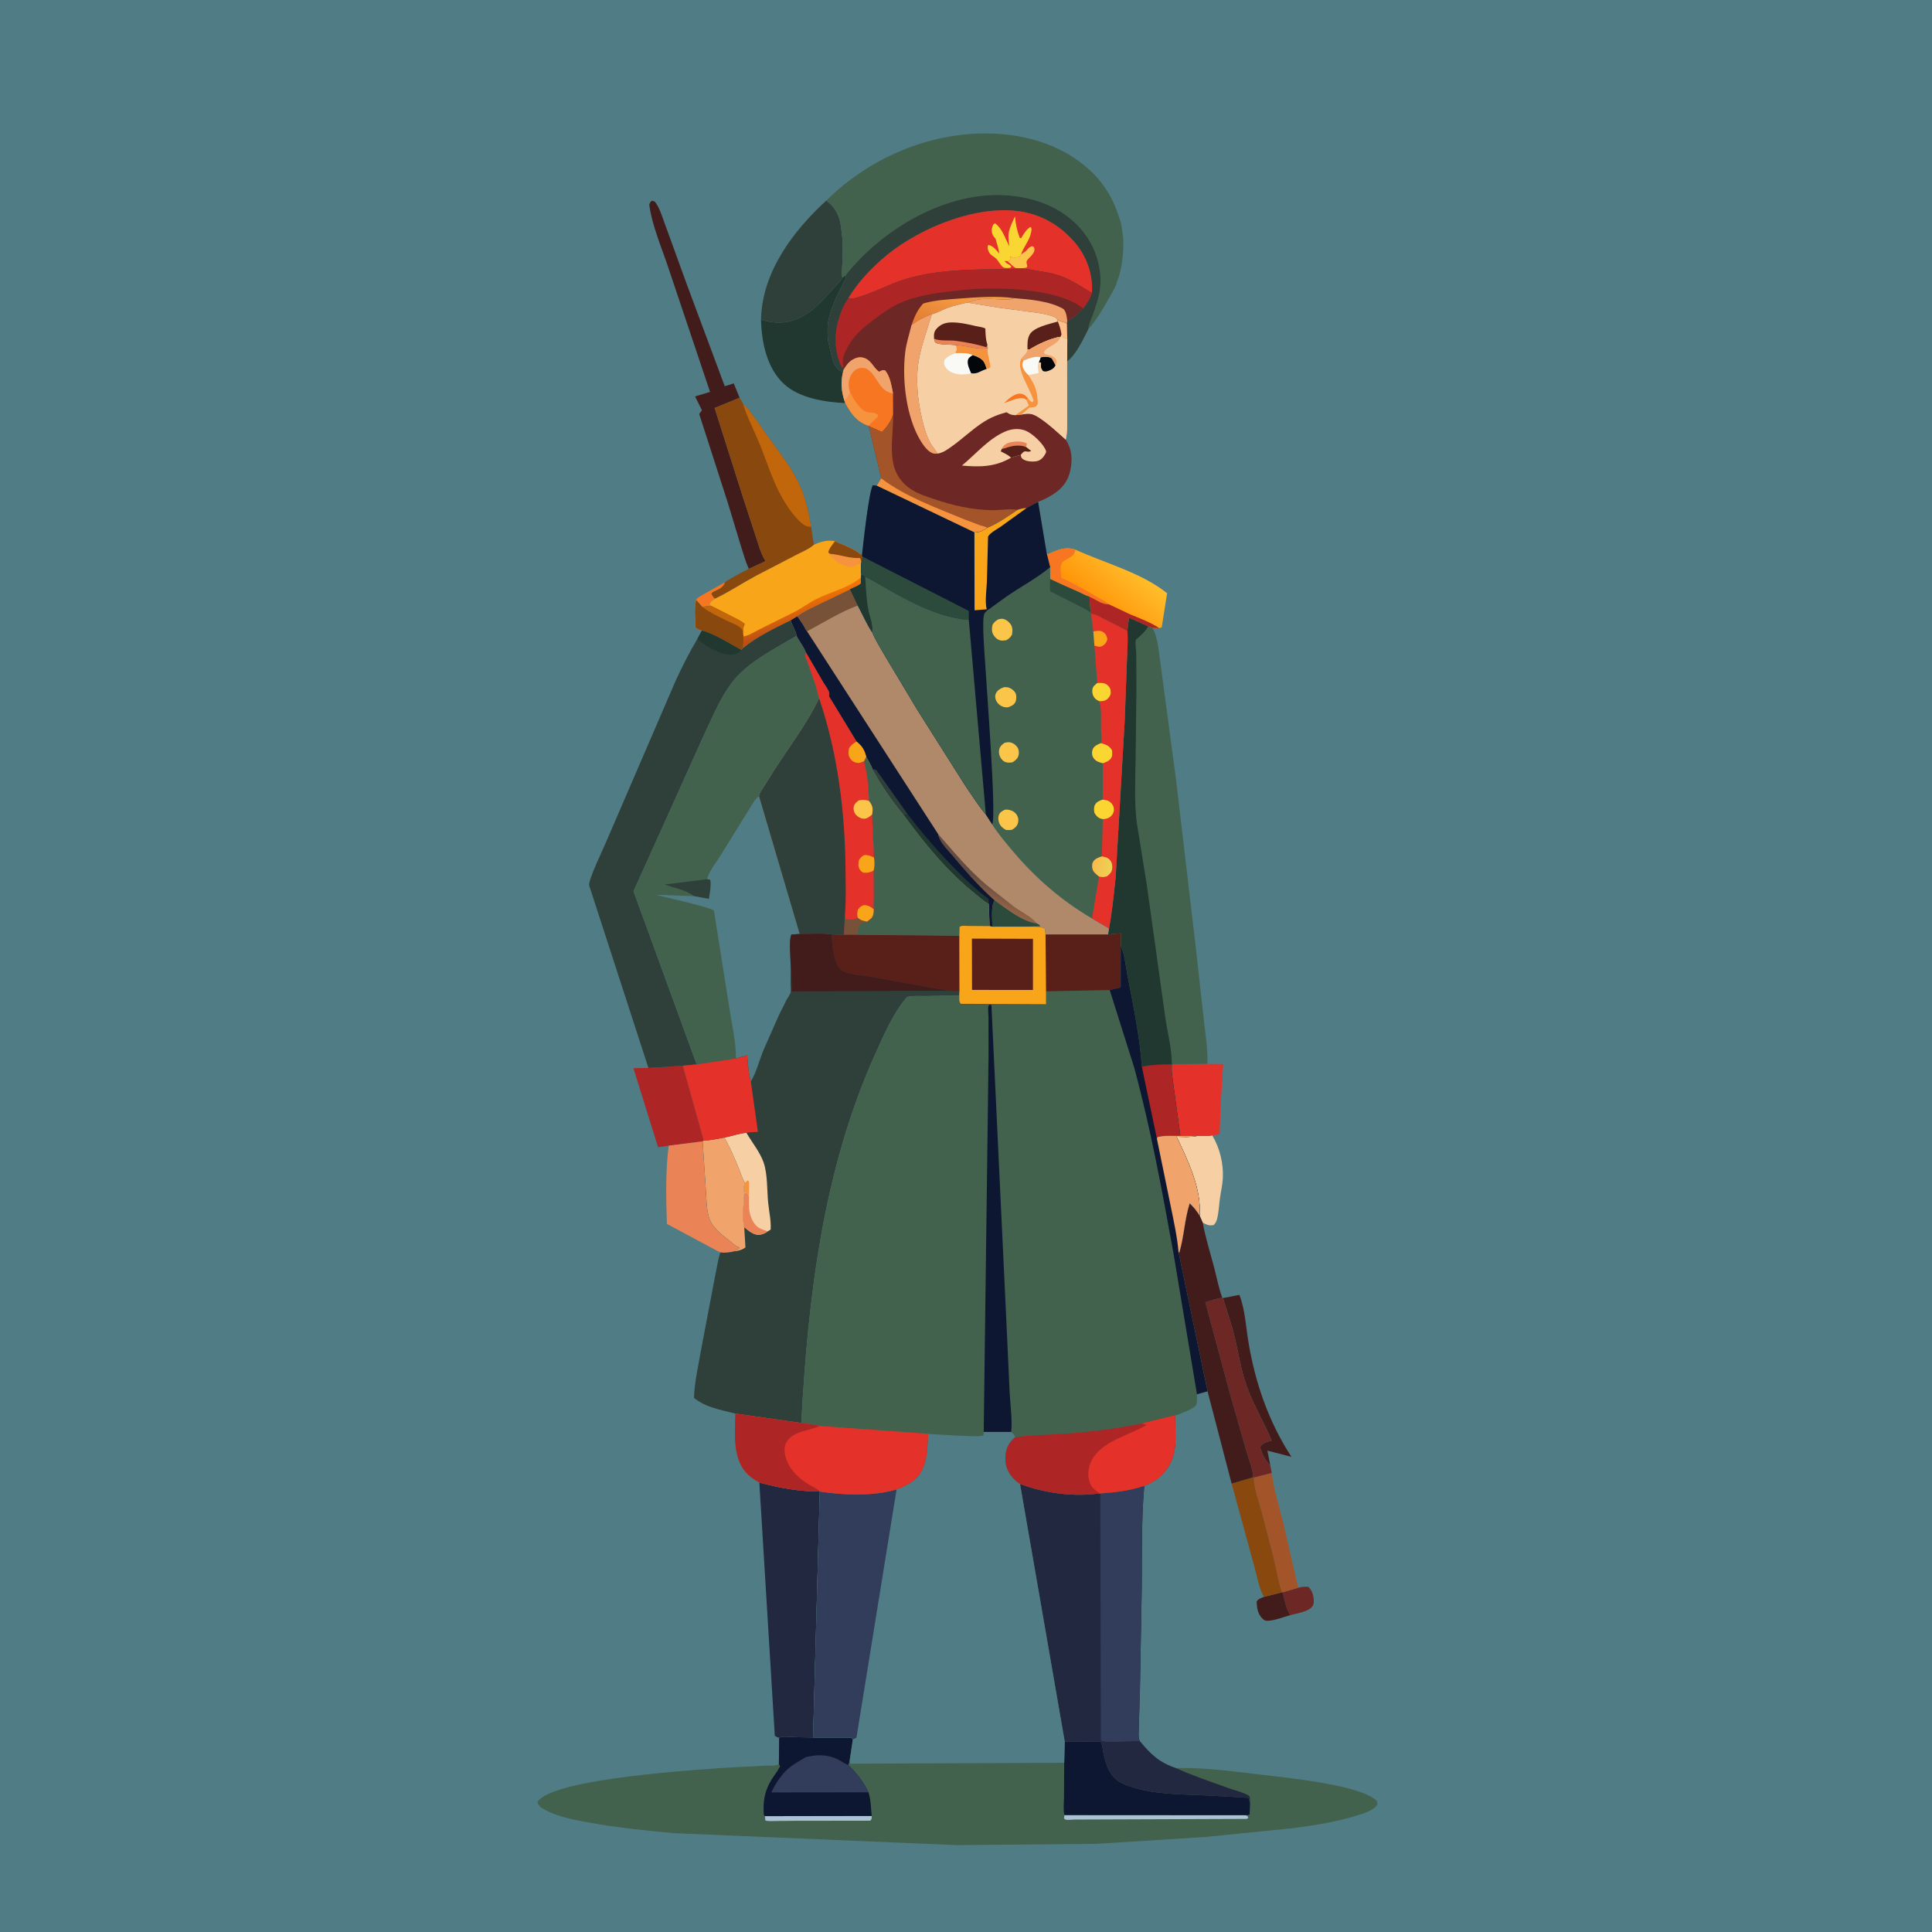 <svg version="1.1" xmlns="http://www.w3.org/2000/svg" style="display: block;" viewBox="0 0 2048 2048" width="1024" height="1024">
<defs>
	<linearGradient id="Gradient1" gradientUnits="userSpaceOnUse" x1="1165.31" y1="643.648" x2="1201.51" y2="601.168">
		<stop class="stop0" offset="0" stop-opacity="1" stop-color="rgb(255,149,9)"/>
		<stop class="stop1" offset="1" stop-opacity="1" stop-color="rgb(255,189,43)"/>
	</linearGradient>
	<linearGradient id="Gradient2" gradientUnits="userSpaceOnUse" x1="843.112" y1="638.219" x2="850.719" y2="663.224">
		<stop class="stop0" offset="0" stop-opacity="1" stop-color="rgb(243,114,6)"/>
		<stop class="stop1" offset="1" stop-opacity="1" stop-color="rgb(186,80,20)"/>
	</linearGradient>
	<linearGradient id="Gradient3" gradientUnits="userSpaceOnUse" x1="991.169" y1="346.501" x2="1006.49" y2="308.36">
		<stop class="stop0" offset="0" stop-opacity="1" stop-color="rgb(228,127,52)"/>
		<stop class="stop1" offset="1" stop-opacity="1" stop-color="rgb(244,157,68)"/>
	</linearGradient>
	<linearGradient id="Gradient4" gradientUnits="userSpaceOnUse" x1="1063.05" y1="942.317" x2="1055.56" y2="957.477">
		<stop class="stop0" offset="0" stop-opacity="1" stop-color="rgb(99,76,65)"/>
		<stop class="stop1" offset="1" stop-opacity="1" stop-color="rgb(146,100,70)"/>
	</linearGradient>
	<linearGradient id="Gradient5" gradientUnits="userSpaceOnUse" x1="1158.84" y1="917.162" x2="1176.91" y2="919.665">
		<stop class="stop0" offset="0" stop-opacity="1" stop-color="rgb(248,187,77)"/>
		<stop class="stop1" offset="1" stop-opacity="1" stop-color="rgb(238,209,83)"/>
	</linearGradient>
</defs>
<path transform="translate(0,0)" fill="rgb(80,124,133)" d="M -0 -0 L 2048 0 L 2048 2048 L -0 2048 L -0 -0 z"/>
<path transform="translate(0,0)" fill="rgb(246,118,33)" d="M 768.606 617.18 C 767.12 621.718 764.378 623.459 760.064 625.591 C 757.783 626.719 755.489 627.164 754.179 629.5 C 755.33 631.516 756.158 633.057 757.863 634.687 C 754.999 636.701 753.355 637.216 752.168 640.576 L 753.728 642.163 C 750.637 642.405 747.7 642.562 744.724 643.515 L 737.92 635.85 C 739.195 633.45 742.627 631.934 744.963 630.464 L 768.606 617.18 z"/>
<path transform="translate(0,0)" fill="rgb(109,39,36)" d="M 1376.1 1683.09 C 1379.95 1682.19 1383.05 1681.77 1387 1682.16 C 1391.1 1686.23 1392.43 1691.17 1392.67 1696.88 C 1392.79 1699.6 1392.26 1701.98 1390.26 1703.91 C 1385.18 1708.83 1374.6 1710.22 1367.79 1712.11 C 1363.36 1705.79 1361.5 1695.38 1359.66 1687.89 L 1376.1 1683.09 z"/>
<path transform="translate(0,0)" fill="rgb(66,28,26)" d="M 1358.83 1687.93 L 1359.66 1687.89 C 1361.5 1695.38 1363.36 1705.79 1367.79 1712.11 C 1360.68 1714.05 1352 1717.61 1344.69 1718.03 C 1341.73 1718.2 1340.76 1718.08 1338.5 1716 C 1333.27 1711.19 1332.22 1704.21 1332.11 1697.5 C 1334.08 1694.73 1336.84 1693.97 1339.87 1692.76 L 1358.83 1687.93 z"/>
<path transform="translate(0,0)" fill="rgb(164,84,41)" d="M 1329.01 1566.24 L 1348.12 1561.36 C 1350.3 1579.57 1356.12 1597.32 1360.5 1615.09 L 1376.1 1683.09 L 1359.66 1687.89 L 1358.83 1687.93 C 1354.85 1675.76 1352.88 1662.46 1349.7 1650.01 L 1337.57 1603.14 C 1334.51 1591.84 1329.19 1577.88 1329.01 1566.24 z"/>
<path transform="translate(0,0)" fill="rgb(66,28,26)" d="M 1296.42 1375.98 L 1313.78 1372.6 C 1319.8 1387.8 1320.67 1406.29 1323.36 1422.42 C 1330.61 1465.99 1344.74 1507.05 1368.96 1544.3 L 1343.48 1537.72 L 1346.53 1553.27 C 1341.24 1548.86 1338.02 1540.94 1335.72 1534.5 L 1336.4 1533.19 C 1338.76 1529.44 1342.66 1528.53 1346.72 1527.47 L 1348 1527.14 C 1340.02 1507.65 1328.69 1489.41 1321.6 1469.6 C 1315.4 1452.24 1312.75 1433.54 1308.34 1415.65 C 1305.01 1402.12 1300.31 1389.31 1296.42 1375.98 z"/>
<path transform="translate(0,0)" fill="rgb(246,208,164)" d="M 1269.19 1204.12 C 1273.12 1203.99 1281.56 1204.7 1284.99 1203.47 C 1293.09 1217.08 1297.11 1233.45 1296.23 1249.34 C 1295.85 1256.29 1294.2 1263.06 1293.22 1269.94 C 1292.17 1277.25 1291.98 1285.23 1290.09 1292.34 C 1289.39 1294.97 1288.34 1296.7 1286.5 1298.66 C 1282.26 1299.35 1280.31 1298.81 1276.54 1296.87 L 1274.94 1296.05 L 1271.66 1288.58 C 1273.75 1260.28 1259.2 1229.86 1247.2 1205 C 1254.1 1205.1 1261.51 1205.69 1268.28 1204.33 L 1269.19 1204.12 z"/>
<path transform="translate(0,0)" fill="rgb(137,72,14)" d="M 1328.35 1565.95 L 1329.01 1566.24 C 1329.19 1577.88 1334.51 1591.84 1337.57 1603.14 L 1349.7 1650.01 C 1352.88 1662.46 1354.85 1675.76 1358.83 1687.93 L 1339.87 1692.76 C 1334.82 1684.71 1332.57 1671.02 1330 1661.86 L 1305.59 1572.72 L 1328.35 1565.95 z"/>
<path transform="translate(0,0)" fill="rgb(228,50,42)" d="M 1242.18 1128.05 L 1279.99 1127.72 L 1296.62 1127.93 L 1293.87 1172.22 L 1292.95 1198.69 C 1292.94 1199.95 1293.42 1201.35 1292.27 1202.13 C 1290.33 1203.44 1287.28 1203.3 1284.99 1203.47 C 1281.56 1204.7 1273.12 1203.99 1269.19 1204.12 L 1251.21 1204.03 L 1244.01 1151.12 C 1243.07 1143.57 1241.43 1135.65 1242.18 1128.05 z"/>
<path transform="translate(0,0)" fill="rgb(109,39,36)" d="M 1295.69 1375.62 L 1296.42 1375.98 C 1300.31 1389.31 1305.01 1402.12 1308.34 1415.65 C 1312.75 1433.54 1315.4 1452.24 1321.6 1469.6 C 1328.69 1489.41 1340.02 1507.65 1348 1527.14 L 1346.72 1527.47 C 1342.66 1528.53 1338.76 1529.44 1336.4 1533.19 L 1335.72 1534.5 C 1338.02 1540.94 1341.24 1548.86 1346.53 1553.27 L 1348.12 1561.36 L 1329.01 1566.24 L 1328.35 1565.95 C 1328.4 1558.26 1323.87 1547.61 1321.72 1540.08 L 1303.85 1477.54 L 1277.69 1380.37 C 1283.64 1378.5 1289.51 1376.57 1295.69 1375.62 z"/>
<path transform="translate(0,0)" fill="rgb(173,38,37)" d="M 687.372 1132.08 L 723.737 1129.7 L 745.956 1208.96 L 744.837 1209.9 L 708.854 1214.46 L 697.564 1216.07 L 671.467 1132.34 L 687.372 1132.08 z"/>
<path transform="translate(0,0)" fill="rgb(234,132,86)" d="M 708.854 1214.46 L 744.837 1209.9 L 748.076 1259 C 748.951 1269.74 748.503 1284.26 752.971 1294.15 C 755.468 1299.67 760.783 1304.68 765.144 1308.81 L 778.997 1319.82 C 780.709 1321.21 781.97 1321.74 784 1322.5 C 782.633 1324.55 783.689 1323.73 781.921 1324.22 C 780.325 1324.65 779.772 1325.3 778.673 1326.45 C 773.73 1327.76 768.61 1328.24 763.511 1327.69 L 706.965 1297.42 C 705.996 1270.51 705.424 1241.15 708.854 1214.46 z"/>
<path transform="translate(0,0)" fill="url(#Gradient1)" d="M 1111.24 587.377 C 1120.94 582.858 1129.42 579.132 1140.07 582.719 C 1171.77 597.164 1209.64 606.846 1237.17 628.869 L 1231.48 665.021 L 1228.97 665.847 L 1221.78 665.753 L 1217.18 664.046 L 1196.94 655.005 L 1195.07 669.185 C 1186.89 664.399 1178.54 660.449 1170.06 656.241 C 1166.07 654.258 1161.15 650.902 1156.62 650.962 L 1156.35 649.947 C 1155.28 644.175 1155.07 638.471 1154.85 632.619 C 1151.02 631.61 1147.06 629.187 1143.43 627.556 L 1125.06 619.406 L 1113.23 613.873 L 1113.16 601.257 L 1109.53 586.685 L 1111.24 587.377 z"/>
<path transform="translate(0,0)" fill="rgb(246,118,33)" d="M 1111.24 587.377 C 1120.94 582.858 1129.42 579.132 1140.07 582.719 C 1139.65 583.922 1139.14 586.497 1138.44 587.435 C 1136.06 590.619 1129.35 593.174 1126 595.997 C 1123.1 601.198 1124.54 607.039 1125.16 612.725 C 1138.23 618.31 1151.56 626.124 1163.89 633.333 C 1167.64 635.527 1172.25 637.409 1175.31 640.501 C 1168.2 641.051 1161.43 635.186 1154.85 632.619 C 1151.02 631.61 1147.06 629.187 1143.43 627.556 L 1125.06 619.406 L 1113.23 613.873 L 1113.16 601.257 L 1109.53 586.685 L 1111.24 587.377 z"/>
<path transform="translate(0,0)" fill="rgb(173,38,37)" d="M 1154.85 632.619 C 1161.43 635.186 1168.2 641.051 1175.31 640.501 L 1197.93 651.196 C 1208.29 655.508 1219.58 659.693 1228.97 665.847 L 1221.78 665.753 L 1217.18 664.046 L 1196.94 655.005 L 1195.07 669.185 C 1186.89 664.399 1178.54 660.449 1170.06 656.241 C 1166.07 654.258 1161.15 650.902 1156.62 650.962 L 1156.35 649.947 C 1155.28 644.175 1155.07 638.471 1154.85 632.619 z"/>
<path transform="translate(0,0)" fill="rgb(32,56,48)" d="M 896.931 291.267 C 896.438 292.997 896.367 293.629 896.5 295.51 L 895.51 297 L 894.019 300.005 C 887.616 312.979 881.631 324.365 878.411 338.612 C 876.912 345.246 876.956 356.353 878.2 362.995 L 882.523 380.87 C 883.671 385.533 886.979 390.707 890.996 393.353 L 893.849 393.521 C 891.1 403.904 891.748 414.382 895.081 424.587 L 896.023 427.309 C 874.589 426.255 847.359 422.153 831 406.998 C 812.801 390.139 807.246 362.51 806.701 338.85 C 817.548 342.046 827.305 343.303 838.366 340.29 C 857.153 335.172 869.136 321.667 881.761 307.72 C 885.52 303.567 890.206 299.286 892.962 294.395 L 896.931 291.267 z"/>
<path transform="translate(0,0)" fill="rgb(66,28,26)" d="M 793.854 602.98 C 790.509 596.14 788.41 588.244 786.059 581.002 L 771.607 533.244 L 741.229 439 C 741.895 437.834 742.512 436.84 743.394 435.815 L 744.13 435 L 736.812 420.235 L 752.682 415.411 L 708.684 284.423 C 701.593 262.88 691.215 239.438 688.258 217 C 689.266 214.411 689.102 214.026 691.5 212.724 L 694.156 213.803 C 699.157 219.756 701.897 229.856 704.723 237.145 L 727.923 301.089 L 768.265 409.41 L 777.81 406.393 L 784.024 421.641 L 757.52 432.474 L 787.63 527.286 L 801.167 568.729 C 804.058 577.366 806.599 587.114 811.504 594.811 L 793.854 602.98 z"/>
<path transform="translate(0,0)" fill="rgb(47,64,58)" d="M 875.94 212.577 C 887.155 221.467 890.297 229.829 891.865 243.479 L 892.36 247.44 C 893.742 257.675 893.243 268.684 892.948 279 C 892.802 284.11 891.689 289.402 892.962 294.395 C 890.206 299.286 885.52 303.567 881.761 307.72 C 869.136 321.667 857.153 335.172 838.366 340.29 C 827.305 343.303 817.548 342.046 806.701 338.85 L 806.786 336.206 C 808.87 287.065 841.069 244.542 875.94 212.577 z"/>
<path transform="translate(0,0)" fill="rgb(66,28,26)" d="M 1249.35 1327.69 L 1250.21 1327.44 C 1255.21 1310.59 1255.65 1292.65 1261.12 1275.58 C 1265.41 1279.66 1268.54 1283.55 1271.66 1288.58 L 1274.94 1296.05 C 1277.87 1312.02 1282.88 1327.85 1287.02 1343.56 C 1289.8 1354.06 1291.82 1365.49 1295.69 1375.62 C 1289.51 1376.57 1283.64 1378.5 1277.69 1380.37 L 1303.85 1477.54 L 1321.72 1540.08 C 1323.87 1547.61 1328.4 1558.26 1328.35 1565.95 L 1305.59 1572.72 L 1280.04 1474.84 L 1249.35 1327.69 z"/>
<path transform="translate(0,0)" fill="rgb(137,72,14)" d="M 793.854 602.98 L 811.504 594.811 C 806.599 587.114 804.058 577.366 801.167 568.729 L 787.63 527.286 L 757.52 432.474 L 784.024 421.641 L 787.595 427.757 C 797.195 437.562 804.858 450.005 812.821 461.185 C 824.297 477.297 837.361 493.184 846.06 511 C 853.397 526.026 857.06 541.879 859.691 558.289 C 861.016 564.293 861.23 570.303 862.699 576.242 L 862.885 577.407 C 857.896 581.999 850.071 585.061 844.038 588.26 L 801.009 610.586 C 786.607 618.382 772.627 627.671 757.863 634.687 C 756.158 633.057 755.33 631.516 754.179 629.5 C 755.489 627.164 757.783 626.719 760.064 625.591 C 764.378 623.459 767.12 621.718 768.606 617.18 C 776.298 611.724 785.453 607.206 793.854 602.98 z"/>
<path transform="translate(0,0)" fill="rgb(194,102,12)" d="M 787.595 427.757 C 797.195 437.562 804.858 450.005 812.821 461.185 C 824.297 477.297 837.361 493.184 846.06 511 C 853.397 526.026 857.06 541.879 859.691 558.289 C 857.172 558.307 855.329 558.177 853.07 556.823 C 843.796 551.263 833.717 535.952 828.557 526.646 C 818.762 508.978 812.652 488.781 805.004 470.064 C 799.336 456.192 791.786 442.087 787.595 427.757 z"/>
<path transform="translate(0,0)" fill="rgb(249,165,26)" d="M 862.885 577.407 C 870.403 574.095 876.881 572.181 885.093 573.632 L 886.167 574.183 C 896.114 578.849 905.098 581.24 913.721 588.722 L 914.158 589.977 C 913.98 592.45 914.103 594.869 912.981 597.11 C 912.959 600.884 912.367 605.597 913.19 609.236 L 912.687 612.118 L 912.674 618.712 C 909.264 621.377 905.101 622.917 901.175 624.681 L 909.369 641.979 C 890.469 648.96 873.334 659.988 855.565 669.322 C 854.075 667.865 852.723 664.493 851.575 662.625 C 849.607 659.42 847.312 656.387 845.094 653.351 L 838.13 657.594 C 821.578 665.587 802.013 675.149 787.853 686.854 L 785.746 689.018 C 773.099 682.123 757.863 672.195 744.058 668.444 C 740.931 667.513 739.42 667.367 737.104 665 C 737.054 655.95 735.654 644.546 737.92 635.85 L 744.724 643.515 C 747.7 642.562 750.637 642.405 753.728 642.163 L 752.168 640.576 C 753.355 637.216 754.999 636.701 757.863 634.687 C 772.627 627.671 786.607 618.382 801.009 610.586 L 844.038 588.26 C 850.071 585.061 857.896 581.999 862.885 577.407 z"/>
<path transform="translate(0,0)" fill="rgb(246,147,62)" d="M 879.837 587.05 C 891.197 587.995 899.797 592.074 911.644 591.5 C 912.819 593.41 912.839 594.907 912.981 597.11 C 909.585 597.825 907.134 599.686 903.995 600.995 C 901.977 601.837 900.463 601.16 898.474 600.488 L 897.005 599.981 C 895.654 599.586 894.893 599.469 893.565 598.806 L 887.562 595.827 L 886.5 595.352 C 885.315 593.437 884.409 592.372 882.478 591.247 L 880.706 590.247 L 879.837 587.05 z"/>
<path transform="translate(0,0)" fill="rgb(137,72,14)" d="M 885.093 573.632 L 886.167 574.183 C 896.114 578.849 905.098 581.24 913.721 588.722 L 914.158 589.977 C 913.98 592.45 914.103 594.869 912.981 597.11 C 912.839 594.907 912.819 593.41 911.644 591.5 C 899.797 592.074 891.197 587.995 879.837 587.05 L 878.115 585.878 C 878.067 582.144 882.923 576.845 885.093 573.632 z"/>
<path transform="translate(0,0)" fill="url(#Gradient2)" d="M 788.189 674.683 C 794.428 673.512 799.522 669.831 805.121 667.097 L 843.695 647.916 C 850.574 644.142 856.973 639.383 863.87 635.732 C 879.252 627.591 899.56 623.438 912.687 612.118 L 912.674 618.712 C 909.264 621.377 905.101 622.917 901.175 624.681 L 868.81 640.23 C 860.88 644.16 852.053 647.87 845.094 653.351 L 838.13 657.594 C 821.578 665.587 802.013 675.149 787.853 686.854 L 788.189 674.683 z"/>
<path transform="translate(0,0)" fill="rgb(119,81,56)" d="M 901.175 624.681 L 909.369 641.979 C 890.469 648.96 873.334 659.988 855.565 669.322 C 854.075 667.865 852.723 664.493 851.575 662.625 C 849.607 659.42 847.312 656.387 845.094 653.351 C 852.053 647.87 860.88 644.16 868.81 640.23 L 901.175 624.681 z"/>
<path transform="translate(0,0)" fill="rgb(137,72,14)" d="M 744.058 668.444 C 740.931 667.513 739.42 667.367 737.104 665 C 737.054 655.95 735.654 644.546 737.92 635.85 L 744.724 643.515 C 747.7 642.562 750.637 642.405 753.728 642.163 L 776.328 653.653 C 780.72 655.931 785.83 658.086 789.421 661.5 L 788.697 663.101 C 787.525 665.886 787.752 668.921 787.79 671.882 L 788.189 674.683 L 787.853 686.854 L 785.746 689.018 C 773.099 682.123 757.863 672.195 744.058 668.444 z"/>
<path transform="translate(0,0)" fill="rgb(194,102,12)" d="M 753.728 642.163 L 776.328 653.653 C 780.72 655.931 785.83 658.086 789.421 661.5 L 788.697 663.101 C 787.525 665.886 787.752 668.921 787.79 671.882 C 787.36 669.967 787.282 667.878 785.915 666.408 C 782.473 662.707 776.097 660.65 771.542 658.448 C 762.254 653.959 753.01 649.719 744.724 643.515 C 747.7 642.562 750.637 642.405 753.728 642.163 z"/>
<path transform="translate(0,0)" fill="rgb(34,40,63)" d="M 804.927 1571.5 C 825.178 1577.05 848.015 1581.19 869.021 1581.07 L 861.903 1841.96 L 837.192 1841.27 C 833.39 1841.18 829.476 1840.53 825.943 1842.18 C 824.088 1841.67 822.894 1841.1 821.319 1839.99 L 804.927 1571.5 z"/>
<path transform="translate(0,0)" fill="rgb(47,64,58)" d="M 787.853 686.854 C 802.013 675.149 821.578 665.587 838.13 657.594 C 839.364 662.627 844.096 669.394 844.381 673.993 C 823.872 686.161 798.574 698.938 782.086 716.274 C 766.273 732.898 756.572 757.492 746.717 777.995 L 694.5 893.938 L 671.546 944.754 L 738.467 1128.34 L 723.737 1129.7 L 687.372 1132.08 L 624.519 938.545 C 623.452 932.971 639.1 900.6 642.095 893.453 L 716.328 721.367 C 723.213 706.548 730.676 691.564 739.104 677.554 L 744.058 668.444 C 757.863 672.195 773.099 682.123 785.746 689.018 L 787.853 686.854 z"/>
<path transform="translate(0,0)" fill="rgb(32,56,48)" d="M 744.058 668.444 C 757.863 672.195 773.099 682.123 785.746 689.018 L 785.334 689.691 C 783.363 691.772 780.461 693.334 777.612 693.712 C 764.931 695.391 748.468 685.165 739.104 677.554 L 744.058 668.444 z"/>
<path transform="translate(0,0)" fill="rgb(66,98,78)" d="M 1195.07 669.185 L 1196.94 655.005 L 1217.18 664.046 L 1221.78 665.753 C 1225.11 672.08 1226.53 678.61 1227.79 685.577 L 1246.67 826.496 L 1267.25 1001.47 L 1276.04 1080.5 C 1277.71 1095.54 1280.4 1112.6 1279.99 1127.72 L 1242.18 1128.05 C 1232.54 1128.81 1219.66 1128.33 1210.44 1130.9 C 1208.27 1099 1201.37 1066.48 1195.36 1035.07 C 1193.38 1024.75 1192.23 1012.13 1188.1 1002.59 L 1188.22 989.299 L 1174.57 990.674 L 1175.6 984.127 C 1178.95 966.338 1180.67 948.109 1182.61 930.124 L 1192.21 764.403 L 1194.47 703.114 C 1194.85 691.925 1195.86 680.355 1195.07 669.185 z"/>
<path transform="translate(0,0)" fill="rgb(32,56,48)" d="M 1195.07 669.185 L 1196.94 655.005 L 1217.18 664.046 L 1216.68 664.848 C 1214.22 668.699 1211.25 671.686 1207.91 674.778 C 1207.47 675.185 1204.24 677.792 1204.09 678.234 C 1203.1 681.298 1204.43 689.856 1204.52 693.369 L 1204.65 733.343 L 1203.72 807.5 C 1203.37 828.956 1202.39 849.977 1204.94 871.377 L 1215.72 938.5 L 1234.78 1075.15 C 1236.96 1092.3 1242.25 1110.91 1242.18 1128.05 C 1232.54 1128.81 1219.66 1128.33 1210.44 1130.9 C 1208.27 1099 1201.37 1066.48 1195.36 1035.07 C 1193.38 1024.75 1192.23 1012.13 1188.1 1002.59 L 1188.22 989.299 L 1174.57 990.674 L 1175.6 984.127 C 1178.95 966.338 1180.67 948.109 1182.61 930.124 L 1192.21 764.403 L 1194.47 703.114 C 1194.85 691.925 1195.86 680.355 1195.07 669.185 z"/>
<path transform="translate(0,0)" fill="rgb(66,98,78)" d="M 875.94 212.577 C 920.93 168.024 983.458 140.772 1047 141.451 C 1088.77 141.898 1130.85 154.854 1160.45 185.481 C 1170.16 195.534 1178.82 209.383 1183.5 222.51 C 1185.53 228.199 1188 234.007 1188.89 240.005 L 1190.16 248.499 C 1191.22 256.176 1190.86 266.317 1189.88 273.995 L 1189.69 275.779 L 1188.88 280.995 L 1188.63 282.747 L 1186.43 291.932 C 1185.82 294.392 1184.64 296.47 1184.02 298.938 C 1182.7 304.195 1179.09 309.878 1176.43 314.583 C 1170.02 325.94 1162.43 339.495 1153.54 349.017 C 1148.26 359.428 1140.6 376.058 1131.11 383.099 L 1131.37 359.927 L 1130.88 343.164 L 1131.35 340.039 C 1138.27 336.964 1143.18 332.377 1148.26 326.932 C 1152.18 321.682 1155.33 316.859 1157.5 310.619 C 1148.22 305.195 1139.92 299.218 1130 294.89 L 1128.38 294.173 C 1116.07 288.839 1103.7 288.011 1090.79 285.539 C 1082.81 284.012 1072.57 285.217 1064.36 285.295 C 1026.14 285.661 983.22 285.8 947.206 300.289 C 934.86 305.255 924.062 310.678 911.229 314.536 C 907.859 315.549 902.71 317.748 899.362 316.016 C 894.448 323.188 891.308 330.635 888.973 339 L 888.479 340.693 C 884.108 356.223 885.05 375.598 892.76 389.854 L 894.388 391.776 L 893.849 393.521 L 890.996 393.353 C 886.979 390.707 883.671 385.533 882.523 380.87 L 878.2 362.995 C 876.956 356.353 876.912 345.246 878.411 338.612 C 881.631 324.365 887.616 312.979 894.019 300.005 L 895.51 297 L 896.5 295.51 C 896.367 293.629 896.438 292.997 896.931 291.267 L 892.962 294.395 C 891.689 289.402 892.802 284.11 892.948 279 C 893.243 268.684 893.742 257.675 892.36 247.44 L 891.865 243.479 C 890.297 229.829 887.155 221.467 875.94 212.577 z"/>
<path transform="translate(0,0)" fill="rgb(47,64,58)" d="M 896.931 291.267 C 930.385 248.943 985.18 214.157 1039.33 207.794 C 1071.3 204.037 1107.53 210.297 1133.17 230.778 C 1152.15 245.932 1163.62 266.039 1166.23 290.307 C 1166.76 295.237 1166.76 299.553 1166.15 304.5 L 1166 305.887 C 1164.9 315.25 1161.31 325.397 1158.22 334.315 C 1156.47 339.351 1154.11 343.604 1153.54 349.017 C 1148.26 359.428 1140.6 376.058 1131.11 383.099 L 1131.37 359.927 L 1130.88 343.164 L 1131.35 340.039 C 1138.27 336.964 1143.18 332.377 1148.26 326.932 C 1152.18 321.682 1155.33 316.859 1157.5 310.619 C 1158.77 290.89 1151.87 271.477 1138.93 256.55 C 1121.74 236.71 1099.46 225.009 1073.08 223.161 C 1026.35 219.885 968.491 244.848 934.206 275.443 C 920.89 287.326 908.6 300.675 899.362 316.016 C 894.448 323.188 891.308 330.635 888.973 339 L 888.479 340.693 C 884.108 356.223 885.05 375.598 892.76 389.854 L 894.388 391.776 L 893.849 393.521 L 890.996 393.353 C 886.979 390.707 883.671 385.533 882.523 380.87 L 878.2 362.995 C 876.956 356.353 876.912 345.246 878.411 338.612 C 881.631 324.365 887.616 312.979 894.019 300.005 L 895.51 297 L 896.5 295.51 C 896.367 293.629 896.438 292.997 896.931 291.267 z"/>
<path transform="translate(0,0)" fill="rgb(228,50,42)" d="M 899.362 316.016 C 908.6 300.675 920.89 287.326 934.206 275.443 C 968.491 244.848 1026.35 219.885 1073.08 223.161 C 1099.46 225.009 1121.74 236.71 1138.93 256.55 C 1151.87 271.477 1158.77 290.89 1157.5 310.619 C 1148.22 305.195 1139.92 299.218 1130 294.89 L 1128.38 294.173 C 1116.07 288.839 1103.7 288.011 1090.79 285.539 C 1082.81 284.012 1072.57 285.217 1064.36 285.295 C 1026.14 285.661 983.22 285.8 947.206 300.289 C 934.86 305.255 924.062 310.678 911.229 314.536 C 907.859 315.549 902.71 317.748 899.362 316.016 z"/>
<path transform="translate(0,0)" fill="rgb(250,197,72)" d="M 1087.71 265.973 C 1089.69 263.594 1090.94 261.931 1094 260.92 L 1096.11 261.967 C 1096.85 264.945 1096.85 265.844 1095.22 268.5 L 1092.84 271.552 C 1091.74 272.783 1089.07 275.085 1088.47 276.469 C 1086.93 280.099 1092 283.563 1085.5 284.168 C 1083.45 284.36 1078.47 284.601 1076.62 284.065 C 1074.98 283.591 1069.96 278.544 1068.4 277.144 L 1068.16 276.837 L 1070.25 276.527 C 1070.84 274.854 1071.05 273.357 1071.23 271.597 L 1074 273.581 L 1076.97 272.837 L 1080.45 272.515 L 1082.36 269.743 L 1087.71 265.973 z"/>
<path transform="translate(0,0)" fill="rgb(250,214,50)" d="M 1069.89 260.96 C 1069.39 256.46 1068.53 251.128 1069.3 246.659 C 1070.28 240.974 1073.62 234.627 1075.88 229.313 C 1076.61 237.126 1077.92 243.894 1080.67 251.306 L 1081.04 252.291 L 1082.53 252.5 L 1083.04 251.538 C 1085.08 248.026 1088.77 242.179 1092.5 240.552 C 1094.07 242.741 1093.34 244.188 1092.87 246.788 C 1091.42 254.723 1084.98 261.668 1082.36 269.743 L 1080.45 272.515 L 1076.97 272.837 L 1074 273.581 L 1071.23 271.597 C 1071.05 273.357 1070.84 274.854 1070.25 276.527 L 1068.16 276.837 L 1064.94 276.565 C 1066.08 278.261 1066.58 278.925 1068.47 279.842 C 1070.15 280.655 1070.82 281.15 1072.07 282.5 L 1071 283.872 C 1068.65 284.021 1066.13 284.422 1063.89 283.558 C 1061.66 282.701 1058.42 276.868 1056.69 274.927 C 1053.86 271.743 1049.72 270.769 1048.02 266.5 C 1047.02 263.982 1046.44 262.184 1047.5 259.693 L 1048.29 259.788 C 1052.92 260.883 1056.44 265.397 1059.24 268.917 C 1058.78 264.341 1057.39 260.388 1056.18 256 C 1056 255.361 1055.67 253.663 1055.27 253 L 1053.19 250.5 C 1051.1 247.226 1050.78 243.517 1052.15 239.922 C 1052.97 237.772 1052.81 237.695 1055 236.739 C 1062.63 242.82 1065.07 251.597 1069.19 259.685 L 1069.89 260.96 z"/>
<path transform="translate(0,0)" fill="rgb(66,98,78)" d="M 738.467 1128.34 L 671.546 944.754 L 694.5 893.938 L 746.717 777.995 C 756.572 757.492 766.273 732.898 782.086 716.274 C 798.574 698.938 823.872 686.161 844.381 673.993 C 847.551 680.219 851.972 685.281 854.444 691.949 C 854.115 692.887 853.463 693.77 853.456 694.765 C 853.446 696.258 855.525 700.299 856.124 702 L 863.272 722.718 L 863.54 722.933 L 868.282 740.049 C 855.411 767.205 836.063 792.487 819.802 817.767 L 808.633 835.541 C 807.105 838.046 804.667 841.162 804.603 844.134 L 847.659 990.048 L 839 990.706 C 836.138 995.164 838.067 1015.38 838.127 1021.58 L 838.028 1042.94 C 838.041 1045.63 838.583 1049.65 838.081 1052.17 C 837.686 1054.16 834.873 1057.91 833.837 1059.81 L 825.23 1077.19 L 808.872 1114.29 C 804.813 1124.58 801.868 1136.51 796.228 1145.96 L 795.927 1146.51 C 793.235 1137.7 792.827 1127.83 792.008 1118.68 L 780.141 1122.03 L 738.467 1128.34 z"/>
<path transform="translate(0,0)" fill="rgb(47,64,58)" d="M 749.865 931.916 L 752.949 932.546 C 754.316 938.193 752.312 947.133 751.513 952.923 L 735.528 949.962 C 728.171 943.703 713.668 940.918 704.424 937.606 L 748.924 932.097 L 749.865 931.916 z"/>
<path transform="translate(0,0)" fill="rgb(80,124,133)" d="M 749.865 931.916 C 749.895 930.947 749.846 930.717 750.203 929.665 C 752.678 922.355 759.854 913.157 764.035 906.444 L 795.022 856.4 C 797.27 853 800.962 845.727 804.603 844.134 L 847.659 990.048 L 839 990.706 C 836.138 995.164 838.067 1015.38 838.127 1021.58 L 838.028 1042.94 C 838.041 1045.63 838.583 1049.65 838.081 1052.17 C 837.686 1054.16 834.873 1057.91 833.837 1059.81 L 825.23 1077.19 L 808.872 1114.29 C 804.813 1124.58 801.868 1136.51 796.228 1145.96 L 795.927 1146.51 C 793.235 1137.7 792.827 1127.83 792.008 1118.68 L 780.141 1122.03 C 780.145 1103.81 775.593 1084.73 772.839 1066.7 L 756.869 965.507 C 753.623 961.7 705.206 951.272 695.823 948.542 L 735.528 949.962 L 751.513 952.923 C 752.312 947.133 754.316 938.193 752.949 932.546 L 749.865 931.916 z"/>
<path transform="translate(0,0)" fill="rgb(109,39,36)" d="M 899.362 316.016 C 902.71 317.748 907.859 315.549 911.229 314.536 C 924.062 310.678 934.86 305.255 947.206 300.289 C 983.22 285.8 1026.14 285.661 1064.36 285.295 C 1072.57 285.217 1082.81 284.012 1090.79 285.539 C 1103.7 288.011 1116.07 288.839 1128.38 294.173 L 1130 294.89 C 1139.92 299.218 1148.22 305.195 1157.5 310.619 C 1155.33 316.859 1152.18 321.682 1148.26 326.932 C 1143.18 332.377 1138.27 336.964 1131.35 340.039 L 1130.88 343.164 L 1131.37 359.927 L 1131.11 383.099 L 1131.17 439.035 C 1131.04 447.531 1131.75 456.878 1129.93 465.131 L 1129.74 465.991 C 1136.5 476.77 1137.12 487.298 1134.37 499.5 C 1131.9 510.421 1125.59 518.147 1116.31 524.016 C 1111.51 527.05 1105.78 530.098 1100.42 531.94 L 1088.24 538.509 C 1084.71 538.649 1081.96 539.354 1078.61 540.458 C 1068.26 547.35 1058.24 554.766 1046.63 559.46 C 1042.02 562.594 1038.62 564.416 1032.93 564.41 L 929.355 514.899 L 934.125 507.084 L 920.936 451.691 L 920.666 451.243 L 919.141 450.807 C 907.25 446.266 901.881 437.924 896.023 427.309 L 895.081 424.587 C 891.748 414.382 891.1 403.904 893.849 393.521 L 894.388 391.776 L 892.76 389.854 C 885.05 375.598 884.108 356.223 888.479 340.693 L 888.973 339 C 891.308 330.635 894.448 323.188 899.362 316.016 z"/>
<path transform="translate(0,0)" fill="url(#Gradient3)" d="M 966.18 344.742 C 969.347 335.891 972.135 328.975 978.545 321.79 C 990.835 318.095 1004.39 317.428 1017.15 316.47 C 1035.42 315.099 1056.45 313.495 1074.66 316.022 C 1070.33 318.105 1066.25 317.489 1061.55 317.353 C 1051.99 317.077 1038.43 315.543 1029.52 319.538 C 1028.05 320.197 1026.72 320.433 1025.14 320.707 C 1017.91 322.367 1010.7 324.164 1003.69 326.62 C 1000.67 327.678 990.563 333.121 987.88 332.899 C 979.932 336.104 972.881 339.276 966.18 344.742 z"/>
<path transform="translate(0,0)" fill="rgb(240,164,108)" d="M 1074.66 316.022 C 1091.32 317.382 1112.9 318.989 1127.5 327.679 C 1130.39 331.096 1130.81 335.714 1131.35 340.039 L 1130.88 343.164 C 1129.28 342.038 1129.9 342.245 1128.24 341.811 C 1125.38 341.061 1123.4 340.57 1120.91 338.946 L 1119.79 337.17 C 1113.98 333.968 1107.18 332.907 1100.7 331.755 L 1059.18 326.242 L 1025.14 320.707 C 1026.72 320.433 1028.05 320.197 1029.52 319.538 C 1038.43 315.543 1051.99 317.077 1061.55 317.353 C 1066.25 317.489 1070.33 318.105 1074.66 316.022 z"/>
<path transform="translate(0,0)" fill="rgb(240,164,108)" d="M 966.18 344.742 C 972.881 339.276 979.932 336.104 987.88 332.899 C 983.092 349.022 977.109 364.328 974.099 381 C 970.368 401.662 972.671 424.27 977.5 444.548 C 979.586 453.307 982.082 462.253 986.5 470.155 L 993.931 480.843 C 992.634 480.925 991.294 481.062 990 480.826 C 984.321 479.791 979.124 472.517 976.245 467.874 C 960.59 442.624 956.038 402.543 959.565 373.396 C 960.761 363.511 963.893 354.364 966.18 344.742 z"/>
<path transform="translate(0,0)" fill="rgb(246,208,164)" d="M 1071.78 485.156 C 1054.85 495.076 1038.71 495.242 1019.67 493.525 C 1034.3 481.449 1047.78 465.115 1065.47 457.472 C 1072.6 454.388 1080.39 453.703 1087.66 456.749 C 1094.43 459.582 1106.46 470.69 1108.8 478.013 C 1109.28 479.504 1108.34 480.61 1107.65 481.886 C 1106.05 484.851 1102.9 488.04 1099.5 488.761 C 1095.35 489.639 1088.67 489.418 1084.97 487.092 C 1082.5 485.537 1082.61 484.907 1082.04 482.229 L 1071.78 485.156 z"/>
<path transform="translate(0,0)" fill="rgb(234,132,86)" d="M 1061.93 475.808 L 1062.41 474.721 C 1064.25 471.566 1067.43 469.692 1070.94 468.885 C 1076.16 467.684 1083.9 467.3 1088.63 470.199 L 1087.73 473.842 C 1081.04 470.901 1072.72 472.397 1066.04 474.825 C 1064.69 475.317 1063.35 475.571 1061.93 475.808 z"/>
<path transform="translate(0,0)" fill="rgb(89,31,25)" d="M 1061.93 475.808 C 1063.35 475.571 1064.69 475.317 1066.04 474.825 C 1072.72 472.397 1081.04 470.901 1087.73 473.842 L 1093.1 478 C 1087.79 480.756 1087.15 475.128 1082.04 482.229 L 1071.78 485.156 C 1068.43 482.014 1064.86 480.558 1060.85 478.486 L 1061.93 475.808 z"/>
<path transform="translate(0,0)" fill="rgb(246,118,33)" d="M 894.388 391.776 C 897.936 385.847 901.584 381.27 908.433 379.27 C 912.083 378.204 916.271 378.982 919.384 381.049 C 924.578 384.497 927.429 391.47 932 394.105 C 934.738 392.705 935.269 391.867 938.325 392.672 C 943.737 399.55 944.935 408.718 946.644 417.117 L 946.738 439.469 C 944.483 446.634 940.316 452.806 934.849 457.953 L 920.936 451.691 L 920.666 451.243 L 919.141 450.807 C 907.25 446.266 901.881 437.924 896.023 427.309 L 895.081 424.587 C 891.748 414.382 891.1 403.904 893.849 393.521 L 894.388 391.776 z"/>
<path transform="translate(0,0)" fill="rgb(246,147,62)" d="M 901.112 415.852 C 904.858 422.823 910.784 433.876 918.803 436.693 C 920.748 437.376 922.919 437.215 924.945 437.372 C 927.271 437.553 928.557 438.38 930.5 439.579 L 930.626 441.622 L 920.666 451.243 L 919.141 450.807 C 907.25 446.266 901.881 437.924 896.023 427.309 L 895.081 424.587 C 898.311 422.194 899.432 419.43 901.112 415.852 z"/>
<path transform="translate(0,0)" fill="rgb(240,164,108)" d="M 894.388 391.776 C 897.936 385.847 901.584 381.27 908.433 379.27 C 912.083 378.204 916.271 378.982 919.384 381.049 C 924.578 384.497 927.429 391.47 932 394.105 C 934.738 392.705 935.269 391.867 938.325 392.672 C 943.737 399.55 944.935 408.718 946.644 417.117 L 945.373 416.795 L 943.591 416.291 C 932.013 413.201 929.28 398.076 920.042 391.796 C 917.211 389.872 913.457 389.576 910.212 390.5 C 906.216 391.638 903.308 395.083 901.565 398.713 C 898.994 404.064 899.092 410.37 901.112 415.852 C 899.432 419.43 898.311 422.194 895.081 424.587 C 891.748 414.382 891.1 403.904 893.849 393.521 L 894.388 391.776 z"/>
<path transform="translate(0,0)" fill="rgb(164,84,41)" d="M 920.936 451.691 L 934.849 457.953 C 940.316 452.806 944.483 446.634 946.738 439.469 C 947.14 455.673 943.535 474.094 946.676 490 L 946.931 491.391 C 949.189 502.955 956.408 512.806 966.3 519.036 C 973.545 523.6 982.431 526.426 990.52 529.167 C 1010.4 535.905 1029.9 540.314 1051 540.812 C 1059.63 541.016 1070.47 538.94 1078.61 540.458 C 1068.26 547.35 1058.24 554.766 1046.63 559.46 C 1042.02 562.594 1038.62 564.416 1032.93 564.41 L 929.355 514.899 L 934.125 507.084 L 920.936 451.691 z"/>
<path transform="translate(0,0)" fill="rgb(246,147,62)" d="M 934.125 507.084 C 959.779 526.562 992.796 538.335 1022.35 550.601 L 1039 556.874 C 1041.27 557.655 1044.69 558.251 1046.63 559.46 C 1042.02 562.594 1038.62 564.416 1032.93 564.41 L 929.355 514.899 L 934.125 507.084 z"/>
<path transform="translate(0,0)" fill="rgb(173,38,37)" d="M 899.362 316.016 C 902.71 317.748 907.859 315.549 911.229 314.536 C 924.062 310.678 934.86 305.255 947.206 300.289 C 983.22 285.8 1026.14 285.661 1064.36 285.295 C 1072.57 285.217 1082.81 284.012 1090.79 285.539 C 1103.7 288.011 1116.07 288.839 1128.38 294.173 L 1130 294.89 C 1139.92 299.218 1148.22 305.195 1157.5 310.619 C 1155.33 316.859 1152.18 321.682 1148.26 326.932 C 1120.01 304.519 1052.27 303.778 1017.05 307.763 C 996.181 310.125 973.738 312.428 954.371 321.069 C 944.602 325.428 935.62 331.824 927.091 338.193 C 919.301 344.011 911.109 350.477 905.106 358.177 C 899.951 364.79 892.242 376.628 893.54 385.058 L 894.085 387.928 L 892.76 389.854 C 885.05 375.598 884.108 356.223 888.479 340.693 L 888.973 339 C 891.308 330.635 894.448 323.188 899.362 316.016 z"/>
<path transform="translate(0,0)" fill="rgb(246,208,164)" d="M 1025.14 320.707 L 1059.18 326.242 L 1100.7 331.755 C 1107.18 332.907 1113.98 333.968 1119.79 337.17 L 1120.91 338.946 C 1123.4 340.57 1125.38 341.061 1128.24 341.811 C 1129.9 342.245 1129.28 342.038 1130.88 343.164 L 1131.37 359.927 L 1131.11 383.099 L 1131.17 439.035 C 1131.04 447.531 1131.75 456.878 1129.93 465.131 L 1129.74 465.991 C 1120.7 457.949 1111.57 449.261 1101.41 442.668 C 1094.46 438.166 1090.81 437.737 1082.97 439.408 L 1076.35 440.1 L 1075.45 440.075 C 1071.87 439.903 1069.94 438.97 1067 437.009 C 1058.1 439.372 1050.23 442.449 1042.46 447.454 C 1030.74 454.995 1020.68 464.824 1009.36 472.912 C 1004.51 476.381 999.941 479.888 993.931 480.843 L 986.5 470.155 C 982.082 462.253 979.586 453.307 977.5 444.548 C 972.671 424.27 970.368 401.662 974.099 381 C 977.109 364.328 983.092 349.022 987.88 332.899 C 990.563 333.121 1000.67 327.678 1003.69 326.62 C 1010.7 324.164 1017.91 322.367 1025.14 320.707 z"/>
<path transform="translate(0,0)" fill="rgb(246,118,33)" d="M 1087.98 423.955 C 1087.1 423.276 1086.62 422.812 1085.5 422.419 C 1080.22 420.575 1069.74 425.584 1064.38 427.34 C 1068.04 423.402 1074.93 417.478 1080.63 417.277 C 1084.68 417.133 1087.46 419.439 1089.86 422.344 L 1087.98 423.955 z"/>
<path transform="translate(0,0)" fill="rgb(246,147,62)" d="M 1082.96 379.748 L 1085.33 382.058 C 1083.81 384.928 1083.36 386.461 1084.5 389.665 C 1085.6 392.744 1087.83 395.395 1090.23 397.53 C 1097.38 407.853 1100.42 415.913 1100.11 428.5 C 1098.91 430.609 1097.95 431.395 1095.5 431.941 L 1091.3 432.213 L 1082.97 439.408 L 1076.35 440.1 L 1090.61 429.902 L 1087.98 423.955 L 1089.86 422.344 C 1091.17 424.071 1092.15 425.262 1094 426.406 L 1095.72 425 C 1092.56 414.383 1086.17 405.412 1083 395.105 L 1082.68 394.032 L 1082.15 392.38 C 1081.04 387.958 1080.55 383.724 1082.96 379.748 z"/>
<path transform="translate(0,0)" fill="rgb(89,31,25)" d="M 1120.91 338.946 C 1123.4 340.57 1125.38 341.061 1128.24 341.811 C 1129.9 342.245 1129.28 342.038 1130.88 343.164 L 1131.37 359.927 C 1128.84 358.249 1127.27 357.314 1124.13 357.046 C 1114.61 358.203 1099.01 365.413 1091 370.743 L 1089.17 370.117 C 1089.05 365.25 1088.95 359.879 1091.09 355.38 C 1095.24 346.68 1112.68 343.475 1121.34 340.831 L 1120.91 338.946 z"/>
<path transform="translate(0,0)" fill="rgb(255,192,138)" d="M 1120.91 338.946 C 1123.4 340.57 1125.38 341.061 1128.24 341.811 C 1129.9 342.245 1129.28 342.038 1130.88 343.164 L 1131.37 359.927 C 1128.84 358.249 1127.27 357.314 1124.13 357.046 L 1125.24 354.485 C 1124.42 349.475 1123.29 345.52 1121.34 340.831 L 1120.91 338.946 z"/>
<path transform="translate(0,0)" fill="rgb(249,249,246)" d="M 1013.29 365.919 C 1023.92 365.858 1037.23 371.473 1047.15 368.909 C 1046.78 373.904 1047.91 378.115 1048.97 382.921 C 1049.23 384.116 1050.2 387.941 1049.92 389 C 1049.7 389.839 1048.63 390.16 1047.98 390.74 L 1046.03 391.064 L 1044.28 391.676 C 1038.44 393.758 1036.22 396.507 1029.51 395.766 C 1025.45 396.724 1020.68 397.267 1016.5 396.763 C 1011.56 396.167 1005.94 394.214 1002.87 390.071 C 1000.75 387.209 1000.5 385.39 1001.06 382 C 1004.06 377.566 1008.37 376.171 1013.21 374.369 C 1011.98 372.648 1013.7 372.669 1014.06 371 C 1014.29 369.973 1013.47 367.094 1013.29 365.919 z"/>
<path transform="translate(0,0)" fill="rgb(3,6,10)" d="M 1031.15 376.349 C 1036.41 378.168 1041.65 380.049 1044.06 385.5 L 1046.03 391.064 L 1044.28 391.676 C 1038.44 393.758 1036.22 396.507 1029.51 395.766 C 1027.89 391.928 1025.27 386.742 1025.88 382.5 C 1026.36 379.126 1028.64 378.276 1031.15 376.349 z"/>
<path transform="translate(0,0)" fill="rgb(246,147,62)" d="M 1013.29 365.919 C 1023.92 365.858 1037.23 371.473 1047.15 368.909 C 1046.78 373.904 1047.91 378.115 1048.97 382.921 C 1049.23 384.116 1050.2 387.941 1049.92 389 C 1049.7 389.839 1048.63 390.16 1047.98 390.74 L 1046.03 391.064 L 1044.06 385.5 C 1041.65 380.049 1036.41 378.168 1031.15 376.349 C 1025.68 373.944 1019.07 374.182 1013.21 374.369 C 1011.98 372.648 1013.7 372.669 1014.06 371 C 1014.29 369.973 1013.47 367.094 1013.29 365.919 z"/>
<path transform="translate(0,0)" fill="rgb(89,31,25)" d="M 990.135 359.034 C 989.943 354.362 989.855 351.592 993.147 348.067 C 997.516 343.388 1002.87 341.75 1009.16 341.774 C 1018.11 341.809 1026.35 343.8 1035 345.783 C 1038.11 346.497 1041.66 346.752 1044.5 348.18 C 1044.75 353.994 1044.75 359.691 1046.66 365.249 L 1047.15 368.909 C 1037.23 371.473 1023.92 365.858 1013.29 365.919 C 1007.85 364.911 996.521 365.827 992.059 363.36 C 990.671 362.594 990.564 360.461 990.135 359.034 z"/>
<path transform="translate(0,0)" fill="rgb(234,132,86)" d="M 990.135 359.034 C 996.246 361.829 1006.37 360.36 1013.35 361.312 C 1023.99 362.763 1035.3 364.816 1045.5 368.105 C 1046.48 366.204 1046.11 367.161 1046.66 365.249 L 1047.15 368.909 C 1037.23 371.473 1023.92 365.858 1013.29 365.919 C 1007.85 364.911 996.521 365.827 992.059 363.36 C 990.671 362.594 990.564 360.461 990.135 359.034 z"/>
<path transform="translate(0,0)" fill="rgb(246,208,164)" d="M 1089.17 370.117 L 1091 370.743 C 1099.01 365.413 1114.61 358.203 1124.13 357.046 C 1127.27 357.314 1128.84 358.249 1131.37 359.927 L 1131.11 383.099 L 1131.17 439.035 C 1131.04 447.531 1131.75 456.878 1129.93 465.131 L 1129.74 465.991 C 1120.7 457.949 1111.57 449.261 1101.41 442.668 C 1094.46 438.166 1090.81 437.737 1082.97 439.408 L 1091.3 432.213 L 1095.5 431.941 C 1097.95 431.395 1098.91 430.609 1100.11 428.5 C 1100.42 415.913 1097.38 407.853 1090.23 397.53 C 1087.83 395.395 1085.6 392.744 1084.5 389.665 C 1083.36 386.461 1083.81 384.928 1085.33 382.058 L 1082.96 379.748 C 1085.83 375.635 1088.48 375.506 1089.17 370.117 z"/>
<path transform="translate(0,0)" fill="rgb(3,6,10)" d="M 1103.08 378.773 C 1107.21 378.013 1111.42 377.599 1115.06 379.929 L 1118.97 387.163 C 1117.26 390.127 1115.99 391.181 1112.82 392.529 C 1110.14 393.665 1108.25 394.326 1105.5 393.246 C 1102.93 389.474 1103.35 388.888 1103.6 384.5 L 1101.02 383.851 C 1101.73 383.278 1102.69 379.805 1103.08 378.773 z"/>
<path transform="translate(0,0)" fill="rgb(249,249,246)" d="M 1085.33 382.058 C 1090.32 380.04 1097.81 376.922 1103.08 378.773 C 1102.69 379.805 1101.73 383.278 1101.02 383.851 L 1100.76 384.692 C 1099.91 387.679 1100 389.37 1100.63 392.374 C 1100.98 394.03 1100.85 393.338 1100.75 395.5 L 1090.23 397.53 C 1087.83 395.395 1085.6 392.744 1084.5 389.665 C 1083.36 386.461 1083.81 384.928 1085.33 382.058 z"/>
<path transform="translate(0,0)" fill="rgb(240,164,108)" d="M 1089.17 370.117 L 1091 370.743 C 1099.01 365.413 1114.61 358.203 1124.13 357.046 L 1123.66 358.381 C 1122.01 362.358 1116.79 365.478 1113.17 367.47 C 1110.41 368.988 1108.1 370.737 1106.51 373.5 L 1107.5 375.266 C 1111.33 376.295 1117.37 377.075 1119.33 381 C 1120.51 383.378 1120.11 384.54 1119.16 386.858 L 1118.97 387.163 L 1115.06 379.929 C 1111.42 377.599 1107.21 378.013 1103.08 378.773 C 1097.81 376.922 1090.32 380.04 1085.33 382.058 L 1082.96 379.748 C 1085.83 375.635 1088.48 375.506 1089.17 370.117 z"/>
<path transform="translate(0,0)" fill="rgb(175,137,105)" d="M 909.369 641.979 C 914.335 651.095 918.727 661.517 924.515 670.082 C 928.383 679.247 934.04 688.012 938.975 696.655 L 972.908 753.25 L 1023.6 833.391 C 1030.43 843.342 1037.29 854.131 1045.03 863.366 L 1051.76 873.835 C 1058.16 883.911 1066.04 893.139 1073.72 902.253 C 1097.8 930.811 1125.35 954.633 1157.61 973.58 L 1175.6 984.127 L 1174.57 990.674 L 1108.29 990.71 L 1107.55 984.5 C 1103.05 981.699 1093.84 982.488 1088.5 982.303 L 1051.91 982.364 L 1049.06 981.779 L 1026.09 981.565 C 1023.18 981.486 1019.81 980.835 1017.3 982.5 L 1016.99 992.082 L 908.554 991.004 L 894.873 991.048 L 881.601 990.607 C 870.971 989.017 858.497 990.077 847.659 990.048 L 804.603 844.134 C 804.667 841.162 807.105 838.046 808.633 835.541 L 819.802 817.767 C 836.063 792.487 855.411 767.205 868.282 740.049 L 863.54 722.933 L 863.272 722.718 L 856.124 702 C 855.525 700.299 853.446 696.258 853.456 694.765 C 853.463 693.77 854.115 692.887 854.444 691.949 C 851.972 685.281 847.551 680.219 844.381 673.993 C 844.096 669.394 839.364 662.627 838.13 657.594 L 845.094 653.351 C 847.312 656.387 849.607 659.42 851.575 662.625 C 852.723 664.493 854.075 667.865 855.565 669.322 C 873.334 659.988 890.469 648.96 909.369 641.979 z"/>
<path transform="translate(0,0)" fill="url(#Gradient4)" d="M 994.337 883.956 C 1011.08 902.89 1026.57 922.055 1046.06 938.403 L 1074.61 960.959 C 1082.26 966.598 1093.13 971.582 1099.1 978.84 C 1083.47 976.858 1067.04 963.295 1054.34 954.288 L 1049.77 950.254 C 1035.12 936.486 1022.92 922.579 1010.06 907.228 C 1004.44 900.515 995.986 892.708 994.337 883.956 z"/>
<path transform="translate(0,0)" fill="rgb(45,75,60)" d="M 1054.34 954.288 C 1067.04 963.295 1083.47 976.858 1099.1 978.84 L 1102.27 980.83 L 1102.5 981.937 L 1088.5 982.303 L 1051.91 982.364 C 1051.89 974.241 1050.17 960.969 1054.34 954.288 z"/>
<path transform="translate(0,0)" fill="rgb(14,23,50)" d="M 845.094 653.351 C 847.312 656.387 849.607 659.42 851.575 662.625 C 852.723 664.493 854.075 667.865 855.565 669.322 L 994.337 883.956 C 995.986 892.708 1004.44 900.515 1010.06 907.228 C 1022.92 922.579 1035.12 936.486 1049.77 950.254 L 1054.34 954.288 C 1050.17 960.969 1051.89 974.241 1051.91 982.364 L 1049.06 981.779 L 1048.1 957.901 C 1042.78 955.33 1039.07 951.572 1034.5 947.946 C 1004.88 924.467 980.473 894.559 958.2 864.165 C 946.152 849.906 933.854 832.079 925.058 815.581 C 923.334 810.945 920.655 806.579 918.21 802.289 C 916.368 795.017 913.869 790.821 907.971 786.147 L 878.749 738.145 C 878.804 736.931 879.118 735.7 878.912 734.502 C 878.371 731.347 874.594 726.561 872.896 723.692 L 854.444 691.949 C 851.972 685.281 847.551 680.219 844.381 673.993 C 844.096 669.394 839.364 662.627 838.13 657.594 L 845.094 653.351 z"/>
<path transform="translate(0,0)" fill="rgb(47,64,58)" d="M 925.058 815.581 C 926.799 815.711 928.028 815.282 929.217 816.651 L 962.119 863.125 L 958.2 864.165 C 946.152 849.906 933.854 832.079 925.058 815.581 z"/>
<path transform="translate(0,0)" fill="rgb(32,56,48)" d="M 962.119 863.125 C 978.942 884.771 995.904 904.629 1015.34 924.008 C 1025.72 934.353 1036.01 944.353 1047.97 952.893 L 1048.1 957.901 C 1042.78 955.33 1039.07 951.572 1034.5 947.946 C 1004.88 924.467 980.473 894.559 958.2 864.165 L 962.119 863.125 z"/>
<path transform="translate(0,0)" fill="rgb(66,98,78)" d="M 918.21 802.289 C 920.655 806.579 923.334 810.945 925.058 815.581 C 933.854 832.079 946.152 849.906 958.2 864.165 C 980.473 894.559 1004.88 924.467 1034.5 947.946 C 1039.07 951.572 1042.78 955.33 1048.1 957.901 L 1049.06 981.779 L 1026.09 981.565 C 1023.18 981.486 1019.81 980.835 1017.3 982.5 L 1016.99 992.082 L 908.554 991.004 C 908.641 986.96 909.2 983.088 911.938 979.908 C 914.404 977.044 915.453 977.385 919.069 977.005 L 923.397 973.5 C 926.059 970.823 926.028 967.365 926.153 963.819 C 925.588 959.609 926.173 954.534 926.205 950.246 L 925.997 922.934 C 927.32 917.873 927.05 914.094 926.448 908.973 L 924.398 863.563 L 924.696 861.822 C 925.543 856.059 924.595 853.366 921.018 848.882 C 920.949 834.364 919.242 821 915.857 806.902 L 918.21 802.289 z"/>
<path transform="translate(0,0)" fill="rgb(47,64,58)" d="M 863.54 722.933 L 863.272 722.718 L 856.124 702 C 855.525 700.299 853.446 696.258 853.456 694.765 C 853.463 693.77 854.115 692.887 854.444 691.949 L 872.896 723.692 C 874.594 726.561 878.371 731.347 878.912 734.502 C 879.118 735.7 878.804 736.931 878.749 738.145 L 907.971 786.147 C 913.869 790.821 916.368 795.017 918.21 802.289 L 915.857 806.902 C 919.242 821 920.949 834.364 921.018 848.882 C 924.595 853.366 925.543 856.059 924.696 861.822 L 924.398 863.563 L 926.448 908.973 C 927.05 914.094 927.32 917.873 925.997 922.934 L 926.205 950.246 C 926.173 954.534 925.588 959.609 926.153 963.819 C 926.028 967.365 926.059 970.823 923.397 973.5 L 919.069 977.005 C 915.453 977.385 914.404 977.044 911.938 979.908 C 909.2 983.088 908.641 986.96 908.554 991.004 L 894.873 991.048 L 881.601 990.607 C 870.971 989.017 858.497 990.077 847.659 990.048 L 804.603 844.134 C 804.667 841.162 807.105 838.046 808.633 835.541 L 819.802 817.767 C 836.063 792.487 855.411 767.205 868.282 740.049 L 863.54 722.933 z"/>
<path transform="translate(0,0)" fill="rgb(228,50,42)" d="M 863.54 722.933 L 863.272 722.718 L 856.124 702 C 855.525 700.299 853.446 696.258 853.456 694.765 C 853.463 693.77 854.115 692.887 854.444 691.949 L 872.896 723.692 C 874.594 726.561 878.371 731.347 878.912 734.502 C 879.118 735.7 878.804 736.931 878.749 738.145 L 907.971 786.147 C 913.869 790.821 916.368 795.017 918.21 802.289 L 915.857 806.902 C 919.242 821 920.949 834.364 921.018 848.882 C 924.595 853.366 925.543 856.059 924.696 861.822 L 924.398 863.563 L 926.448 908.973 C 927.05 914.094 927.32 917.873 925.997 922.934 L 926.205 950.246 C 926.173 954.534 925.588 959.609 926.153 963.819 C 926.028 967.365 926.059 970.823 923.397 973.5 L 919.069 977.005 C 915.453 977.385 914.404 977.044 911.938 979.908 C 909.2 983.088 908.641 986.96 908.554 991.004 L 894.873 991.048 L 895.638 969.54 C 897.024 954.84 896.425 939.241 896.324 924.441 C 895.894 861.472 888.433 799.968 868.282 740.049 L 863.54 722.933 z"/>
<path transform="translate(0,0)" fill="rgb(249,165,26)" d="M 909.275 972.89 C 908.438 969.752 908.749 967.608 909.291 964.5 C 911.504 961.616 911.958 960.988 915.442 959.5 C 920.222 959.442 922.424 960.987 926.153 963.819 C 926.028 967.365 926.059 970.823 923.397 973.5 L 919.069 977.005 C 914.925 976.234 912.415 975.801 909.275 972.89 z"/>
<path transform="translate(0,0)" fill="rgb(119,81,56)" d="M 895.638 969.54 L 896.5 973.996 C 900.787 975.31 905.226 974.752 909.275 972.89 C 912.415 975.801 914.925 976.234 919.069 977.005 C 915.453 977.385 914.404 977.044 911.938 979.908 C 909.2 983.088 908.641 986.96 908.554 991.004 L 894.873 991.048 L 895.638 969.54 z"/>
<path transform="translate(0,0)" fill="rgb(249,165,26)" d="M 925.997 922.934 C 921.821 924.913 919.549 925.489 915 925.034 C 913.46 924.064 912.356 923.299 911.379 921.692 C 909.409 918.452 909.922 915.215 910.5 911.71 C 912.33 909.123 913.328 907.885 916.218 906.361 C 920.226 906.151 922.824 907.374 926.448 908.973 C 927.05 914.094 927.32 917.873 925.997 922.934 z"/>
<path transform="translate(0,0)" fill="rgb(249,165,26)" d="M 907.971 786.147 C 913.869 790.821 916.368 795.017 918.21 802.289 L 915.857 806.902 C 913.625 807.722 911.307 809.071 908.922 808.705 C 905.657 808.204 903.169 806.879 901.327 804.124 C 898.833 800.396 899.195 797.191 900.091 793 C 902.363 789.667 904.464 788.096 907.971 786.147 z"/>
<path transform="translate(0,0)" fill="rgb(250,197,72)" d="M 924.398 863.563 C 921.868 865.498 919.345 867.821 916 867.887 C 912.61 867.954 909.161 865.923 907.056 863.377 C 905.323 861.282 904.466 858.203 904.956 855.5 C 905.591 851.995 907.748 850.427 910.383 848.403 C 914.418 847.586 917.053 847.819 921.018 848.882 C 924.595 853.366 925.543 856.059 924.696 861.822 L 924.398 863.563 z"/>
<path transform="translate(0,0)" fill="rgb(47,64,58)" d="M 847.659 990.048 C 858.497 990.077 870.971 989.017 881.601 990.607 L 894.873 991.048 L 908.554 991.004 L 1016.99 992.082 L 1017.12 1050.42 L 1016.88 1055.19 L 981.361 1055.88 C 974.996 1055.95 967.727 1055.24 961.597 1056.77 C 947.345 1072.78 936.922 1097.11 928.047 1116.71 C 872.579 1239.19 856.458 1375.5 849.387 1508.46 L 779.636 1498.48 C 763.703 1494.34 749.097 1492.37 735.633 1481.89 C 736.203 1464.39 740.76 1445.32 743.713 1427.96 L 758.713 1349.11 C 760.334 1342 761.263 1334.64 763.511 1327.69 C 768.61 1328.24 773.73 1327.76 778.673 1326.45 C 779.772 1325.3 780.325 1324.65 781.921 1324.22 C 783.689 1323.73 782.633 1324.55 784 1322.5 C 781.97 1321.74 780.709 1321.21 778.997 1319.82 L 765.144 1308.81 C 760.783 1304.68 755.468 1299.67 752.971 1294.15 C 748.503 1284.26 748.951 1269.74 748.076 1259 L 744.837 1209.9 L 745.956 1208.96 L 723.737 1129.7 L 738.467 1128.34 L 780.141 1122.03 L 792.008 1118.68 C 792.827 1127.83 793.235 1137.7 795.927 1146.51 L 796.228 1145.96 C 801.868 1136.51 804.813 1124.58 808.872 1114.29 L 825.23 1077.19 L 833.837 1059.81 C 834.873 1057.91 837.686 1054.16 838.081 1052.17 C 838.583 1049.65 838.041 1045.63 838.028 1042.94 L 838.127 1021.58 C 838.067 1015.38 836.138 995.164 839 990.706 L 847.659 990.048 z"/>
<path transform="translate(0,0)" fill="rgb(246,208,164)" d="M 767.809 1205.83 C 775.674 1204.53 783.277 1201.34 791.234 1200.86 C 797.089 1210.83 805.769 1221.53 809.505 1232.41 C 813.729 1244.7 812.996 1261.67 814.279 1274.81 C 815.182 1284.06 817.566 1294.32 816.909 1303.5 L 813.969 1305.17 C 811.642 1307.09 808.236 1308.54 805.221 1308.86 C 798.779 1309.53 793.589 1304.52 788.89 1300.83 C 786.262 1290.43 788.45 1275.44 788.953 1264.51 C 788.374 1260.33 788.013 1257.82 789.758 1253.9 C 786.78 1249.42 785.299 1243.67 783.199 1238.71 C 778.479 1227.56 773.975 1216.27 767.809 1205.83 z"/>
<path transform="translate(0,0)" fill="rgb(246,147,62)" d="M 789.758 1253.9 L 792.5 1251.21 L 794.022 1252.5 L 793.997 1269.99 L 793.299 1266 C 791.521 1264.33 791.275 1264.71 788.953 1264.51 C 788.374 1260.33 788.013 1257.82 789.758 1253.9 z"/>
<path transform="translate(0,0)" fill="rgb(234,132,86)" d="M 788.953 1264.51 C 791.275 1264.71 791.521 1264.33 793.299 1266 L 793.997 1269.99 C 794.041 1276.33 793.545 1283.02 795.733 1289.04 L 796.215 1290.41 C 797.911 1295.02 801.231 1300.25 805.877 1302.27 C 808.453 1303.39 811.231 1304.56 813.969 1305.17 C 811.642 1307.09 808.236 1308.54 805.221 1308.86 C 798.779 1309.53 793.589 1304.52 788.89 1300.83 C 786.262 1290.43 788.45 1275.44 788.953 1264.51 z"/>
<path transform="translate(0,0)" fill="rgb(240,164,108)" d="M 745.956 1208.96 C 753.087 1209.04 760.807 1207.1 767.809 1205.83 C 773.975 1216.27 778.479 1227.56 783.199 1238.71 C 785.299 1243.67 786.78 1249.42 789.758 1253.9 C 788.013 1257.82 788.374 1260.33 788.953 1264.51 C 788.45 1275.44 786.262 1290.43 788.89 1300.83 L 790.204 1322.2 C 787.488 1324.84 782.385 1325.93 778.673 1326.45 C 779.772 1325.3 780.325 1324.65 781.921 1324.22 C 783.689 1323.73 782.633 1324.55 784 1322.5 C 781.97 1321.74 780.709 1321.21 778.997 1319.82 L 765.144 1308.81 C 760.783 1304.68 755.468 1299.67 752.971 1294.15 C 748.503 1284.26 748.951 1269.74 748.076 1259 L 744.837 1209.9 L 745.956 1208.96 z"/>
<path transform="translate(0,0)" fill="rgb(66,28,26)" d="M 847.659 990.048 C 858.497 990.077 870.971 989.017 881.601 990.607 C 882.162 1001.32 883.516 1019.91 891.5 1027.9 C 896.553 1032.95 916.052 1034.1 923.069 1035.29 L 983.125 1046.3 C 989.94 1047.63 997.788 1048.14 1004.35 1050.12 L 839.16 1050.91 C 839.114 1041.59 839.502 1032 838.295 1022.75 L 838.127 1021.58 C 838.067 1015.38 836.138 995.164 839 990.706 L 847.659 990.048 z"/>
<path transform="translate(0,0)" fill="rgb(228,50,42)" d="M 780.141 1122.03 L 792.008 1118.68 C 792.827 1127.83 793.235 1137.7 795.927 1146.51 L 803.407 1199.83 C 799.404 1200.07 795.148 1200.01 791.234 1200.86 C 783.277 1201.34 775.674 1204.53 767.809 1205.83 C 760.807 1207.1 753.087 1209.04 745.956 1208.96 L 723.737 1129.7 L 738.467 1128.34 L 780.141 1122.03 z"/>
<path transform="translate(0,0)" fill="rgb(89,31,25)" d="M 894.873 991.048 L 908.554 991.004 L 1016.99 992.082 L 1017.12 1050.42 C 1012.7 1050.8 1008.74 1050.65 1004.35 1050.12 C 997.788 1048.14 989.94 1047.63 983.125 1046.3 L 923.069 1035.29 C 916.052 1034.1 896.553 1032.95 891.5 1027.9 C 883.516 1019.91 882.162 1001.32 881.601 990.607 L 894.873 991.048 z"/>
<path transform="translate(0,0)" fill="rgb(66,98,78)" d="M 913.721 588.722 C 914.999 576.929 921.104 520.21 925.31 514.361 L 929.355 514.899 L 1032.93 564.41 C 1038.62 564.416 1042.02 562.594 1046.63 559.46 C 1058.24 554.766 1068.26 547.35 1078.61 540.458 C 1081.96 539.354 1084.71 538.649 1088.24 538.509 L 1100.42 531.94 L 1109.53 586.685 L 1113.16 601.257 L 1113.23 613.873 L 1125.06 619.406 L 1143.43 627.556 C 1147.06 629.187 1151.02 631.61 1154.85 632.619 C 1155.07 638.471 1155.28 644.175 1156.35 649.947 L 1156.62 650.962 C 1161.15 650.902 1166.07 654.258 1170.06 656.241 C 1178.54 660.449 1186.89 664.399 1195.07 669.185 C 1195.86 680.355 1194.85 691.925 1194.47 703.114 L 1192.21 764.403 L 1182.61 930.124 C 1180.67 948.109 1178.95 966.338 1175.6 984.127 L 1157.61 973.58 C 1125.35 954.633 1097.8 930.811 1073.72 902.253 C 1066.04 893.139 1058.16 883.911 1051.76 873.835 L 1045.03 863.366 C 1037.29 854.131 1030.43 843.342 1023.6 833.391 L 972.908 753.25 L 938.975 696.655 C 934.04 688.012 928.383 679.247 924.515 670.082 C 918.727 661.517 914.335 651.095 909.369 641.979 L 901.175 624.681 C 905.101 622.917 909.264 621.377 912.674 618.712 L 912.687 612.118 L 913.19 609.236 C 912.367 605.597 912.959 600.884 912.981 597.11 C 914.103 594.869 913.98 592.45 914.158 589.977 L 913.721 588.722 z"/>
<path transform="translate(0,0)" fill="rgb(250,197,72)" d="M 1064.75 787.5 C 1066.63 786.963 1068.54 786.599 1070.5 786.901 C 1073.74 787.399 1076.89 789.646 1078.64 792.426 C 1080.14 794.805 1080.37 798.17 1079.65 800.845 C 1078.71 804.287 1076.33 806.089 1073.5 807.957 C 1071.79 808.361 1070.37 808.526 1068.61 808.413 C 1065.79 808.232 1063.56 807.057 1061.79 804.853 C 1059.58 802.101 1058.5 798.516 1059.12 795 C 1059.75 791.375 1061.85 789.467 1064.75 787.5 z"/>
<path transform="translate(0,0)" fill="rgb(250,197,72)" d="M 1064.83 858.5 C 1066.38 858.079 1067.6 858.124 1069.16 858.409 C 1072.64 859.045 1075.66 860.598 1077.66 863.593 C 1079.43 866.24 1079.9 868.782 1079.22 871.86 C 1078.39 875.646 1076.13 877.498 1073.01 879.5 C 1070.76 880.061 1068.8 879.896 1066.5 879.821 C 1063.91 878.366 1061.85 877.083 1060.24 874.501 C 1058.38 871.499 1057.64 867.359 1058.87 864 C 1060 860.918 1062.11 859.872 1064.83 858.5 z"/>
<path transform="translate(0,0)" fill="rgb(250,197,72)" d="M 1064.13 728.5 C 1065.55 728.392 1065.9 728.305 1067.44 728.5 C 1071.01 728.951 1074.56 731.439 1076.34 734.478 C 1077.71 736.827 1077.52 741.5 1076.5 743.928 C 1075.06 747.37 1071.71 748.629 1068.5 749.781 C 1067.28 749.897 1066.17 749.877 1064.97 749.63 C 1061.26 748.871 1058.3 746.757 1056.38 743.472 C 1055.09 741.253 1054.49 738.264 1055.4 735.797 C 1056.86 731.808 1060.39 729.844 1064.13 728.5 z"/>
<path transform="translate(0,0)" fill="rgb(250,197,72)" d="M 1058.31 656.5 C 1059.49 656.278 1061.25 655.822 1062.5 655.931 C 1065.61 656.204 1068.85 658.521 1070.74 660.937 C 1073.74 664.757 1073.43 668.381 1072.71 672.924 C 1070.76 675.925 1069.65 677.021 1066.5 678.729 L 1062 679.113 C 1058.51 678.8 1055.69 676.775 1053.72 673.98 C 1051.02 670.152 1051.33 666.945 1052.02 662.5 C 1053.95 659.389 1055.14 658.326 1058.31 656.5 z"/>
<path transform="translate(0,0)" fill="rgb(45,75,60)" d="M 1113.23 613.873 L 1125.06 619.406 L 1143.43 627.556 C 1147.06 629.187 1151.02 631.61 1154.85 632.619 C 1155.07 638.471 1155.28 644.175 1156.35 649.947 C 1152.77 646.413 1147.36 644.11 1142.91 641.821 L 1113.4 626.94 C 1112.47 622.768 1113.05 618.13 1113.23 613.873 z"/>
<path transform="translate(0,0)" fill="rgb(228,50,42)" d="M 1156.62 650.962 C 1161.15 650.902 1166.07 654.258 1170.06 656.241 C 1178.54 660.449 1186.89 664.399 1195.07 669.185 C 1195.86 680.355 1194.85 691.925 1194.47 703.114 L 1192.21 764.403 L 1182.61 930.124 C 1180.67 948.109 1178.95 966.338 1175.6 984.127 L 1157.61 973.58 L 1165.04 929.171 C 1162.85 927.403 1160.2 925.507 1158.82 923.003 C 1157.54 920.677 1157.31 916.816 1158.35 914.36 C 1160.06 910.337 1164.28 909.151 1168.01 907.796 L 1169.02 868.28 L 1167.75 868.025 C 1163.76 866.972 1162.11 864.837 1160.07 861.5 C 1159.74 858.544 1159.28 855.726 1160.82 853 C 1162.54 849.931 1165.74 848.647 1168.9 847.641 L 1169.1 808.999 L 1168.32 808.841 C 1164.19 807.846 1160.64 806.445 1158.59 802.468 C 1157.32 800.007 1157.31 796.666 1158.41 794.136 C 1159.99 790.525 1163.7 789.122 1167.09 787.787 C 1168.24 783.812 1167.26 778.055 1167.12 773.847 C 1166.83 765.053 1168.24 751.278 1165.1 743.243 C 1163.61 742.469 1161.87 741.556 1160.73 740.274 C 1158.38 737.646 1157.63 734.475 1157.98 731 C 1158.32 727.634 1160.84 726.074 1163.15 724.01 L 1160.14 684.424 L 1158.99 669.271 L 1156.62 650.962 z"/>
<path transform="translate(0,0)" fill="rgb(249,165,26)" d="M 1158.99 669.271 C 1162.17 668.882 1166.14 667.968 1169 669.787 C 1172.4 671.95 1173.03 673.892 1173.91 677.5 C 1173.18 680.448 1171.88 682.648 1169.27 684.315 C 1165.73 686.585 1163.79 685.256 1160.14 684.424 L 1158.99 669.271 z"/>
<path transform="translate(0,0)" fill="rgb(250,214,50)" d="M 1163.15 724.01 C 1166.97 723.927 1170.84 723.498 1173.89 726.217 C 1176.69 728.725 1177.55 730.724 1177.41 734.5 C 1177.31 737.194 1175.51 739.629 1173.49 741.267 C 1171.1 743.207 1168.06 743.317 1165.1 743.243 C 1163.61 742.469 1161.87 741.556 1160.73 740.274 C 1158.38 737.646 1157.63 734.475 1157.98 731 C 1158.32 727.634 1160.84 726.074 1163.15 724.01 z"/>
<path transform="translate(0,0)" fill="rgb(250,214,50)" d="M 1168.9 847.641 C 1173.05 848.12 1176 848.744 1178.75 852.204 C 1180.38 854.254 1181.15 857.071 1180.7 859.662 C 1180.21 862.459 1178.58 864.717 1176.26 866.307 C 1174.02 867.84 1171.68 868.179 1169.02 868.28 L 1167.75 868.025 C 1163.76 866.972 1162.11 864.837 1160.07 861.5 C 1159.74 858.544 1159.28 855.726 1160.82 853 C 1162.54 849.931 1165.74 848.647 1168.9 847.641 z"/>
<path transform="translate(0,0)" fill="rgb(250,214,50)" d="M 1167.09 787.787 C 1172.62 789.388 1175.87 790.398 1178.83 795.5 C 1178.94 798.841 1179.53 801.722 1177.17 804.5 C 1174.99 807.061 1172.18 807.958 1169.1 808.999 L 1168.32 808.841 C 1164.19 807.846 1160.64 806.445 1158.59 802.468 C 1157.32 800.007 1157.31 796.666 1158.41 794.136 C 1159.99 790.525 1163.7 789.122 1167.09 787.787 z"/>
<path transform="translate(0,0)" fill="url(#Gradient5)" d="M 1168.01 907.796 C 1172.34 908.685 1175.66 909.328 1177.89 913.593 C 1179.29 916.269 1179.48 920.436 1178.39 923.252 C 1177.46 925.666 1175.44 927.28 1173.5 928.884 C 1170.06 929.981 1168.57 929.927 1165.04 929.171 C 1162.85 927.403 1160.2 925.507 1158.82 923.003 C 1157.54 920.677 1157.31 916.816 1158.35 914.36 C 1160.06 910.337 1164.28 909.151 1168.01 907.796 z"/>
<path transform="translate(0,0)" fill="rgb(14,23,50)" d="M 913.721 588.722 C 914.999 576.929 921.104 520.21 925.31 514.361 L 929.355 514.899 L 1032.93 564.41 C 1038.62 564.416 1042.02 562.594 1046.63 559.46 C 1058.24 554.766 1068.26 547.35 1078.61 540.458 C 1081.96 539.354 1084.71 538.649 1088.24 538.509 L 1100.42 531.94 L 1109.53 586.685 L 1113.16 601.257 C 1099.11 612.962 1082.32 621.766 1067.21 632.151 L 1052.38 642.879 C 1051.08 643.83 1048.8 645.994 1047.27 646.27 C 1046.31 647.338 1044 649.293 1043.47 650.5 C 1040.47 657.316 1043.94 695.714 1044.45 705.179 C 1045.49 724.429 1056.56 865.956 1051.76 873.835 L 1045.03 863.366 C 1037.29 854.131 1030.43 843.342 1023.6 833.391 L 972.908 753.25 L 938.975 696.655 C 934.04 688.012 928.383 679.247 924.515 670.082 C 918.727 661.517 914.335 651.095 909.369 641.979 L 901.175 624.681 C 905.101 622.917 909.264 621.377 912.674 618.712 L 912.687 612.118 L 913.19 609.236 C 912.367 605.597 912.959 600.884 912.981 597.11 C 914.103 594.869 913.98 592.45 914.158 589.977 L 913.721 588.722 z"/>
<path transform="translate(0,0)" fill="rgb(249,165,26)" d="M 1078.61 540.458 C 1081.96 539.354 1084.71 538.649 1088.24 538.509 L 1060.72 558.366 C 1057.07 560.833 1049.18 565.012 1047.38 568.874 L 1046.16 616.358 C 1045.84 624.691 1043.84 637.942 1045.96 645.867 L 1033.08 646.932 L 1032.93 564.41 C 1038.62 564.416 1042.02 562.594 1046.63 559.46 C 1058.24 554.766 1068.26 547.35 1078.61 540.458 z"/>
<path transform="translate(0,0)" fill="rgb(45,75,60)" d="M 914.158 589.977 L 1026.94 647.603 L 1026.98 657.216 C 985.938 653.37 952.269 630.254 917.09 611.069 L 913.19 609.236 C 912.367 605.597 912.959 600.884 912.981 597.11 C 914.103 594.869 913.98 592.45 914.158 589.977 z"/>
<path transform="translate(0,0)" fill="rgb(66,98,78)" d="M 913.19 609.236 L 917.09 611.069 C 952.269 630.254 985.938 653.37 1026.98 657.216 L 1045.03 863.366 C 1037.29 854.131 1030.43 843.342 1023.6 833.391 L 972.908 753.25 L 938.975 696.655 C 934.04 688.012 928.383 679.247 924.515 670.082 C 918.727 661.517 914.335 651.095 909.369 641.979 L 901.175 624.681 C 905.101 622.917 909.264 621.377 912.674 618.712 L 912.687 612.118 L 913.19 609.236 z"/>
<path transform="translate(0,0)" fill="rgb(32,56,48)" d="M 913.19 609.236 L 917.09 611.069 C 917.958 622.866 918.224 634.155 920.362 645.819 C 921.79 653.606 925.896 662.345 924.515 670.082 C 918.727 661.517 914.335 651.095 909.369 641.979 L 901.175 624.681 C 905.101 622.917 909.264 621.377 912.674 618.712 L 912.687 612.118 L 913.19 609.236 z"/>
<path transform="translate(0,0)" fill="rgb(66,98,78)" d="M 1042.77 1517.88 L 1071.94 1517.85 C 1074.3 1520.06 1075.36 1520.47 1075.95 1523.73 C 1069.99 1528.76 1066.81 1534.22 1066.03 1542.09 C 1065.12 1551.32 1067.02 1558.8 1073.19 1565.94 C 1075.62 1568.75 1078.17 1570.99 1081.27 1573.01 C 1106.95 1582.74 1138.39 1587.06 1165.69 1582.99 L 1166.34 1583.09 C 1182.49 1582.01 1197.53 1580.17 1212.95 1575.05 C 1209.44 1614.56 1210.94 1655.22 1210.09 1694.92 L 1208.33 1792.64 L 1206.95 1838.33 C 1207 1841.13 1207.03 1843.27 1208.41 1845.78 C 1219.77 1859.67 1228.96 1868.39 1246.38 1874.2 L 1252.35 1874.14 C 1280.92 1874.02 1309.57 1878.05 1337.91 1881.38 C 1362.93 1884.32 1442.24 1892.04 1459.25 1908.86 C 1459.65 1910.13 1460.55 1911.63 1459.98 1912.93 C 1457.98 1917.52 1448.42 1921.25 1443.82 1922.81 C 1420.41 1930.73 1395.51 1934.61 1371.1 1937.89 L 1278.11 1947.25 L 1162.08 1954.56 L 1014.74 1955.93 L 714.342 1943.23 C 684.236 1940.45 654.275 1937.43 624.5 1932 C 609.508 1929.27 593.135 1926.34 579.462 1919.41 C 575.201 1917.25 571.169 1915.18 569.62 1910.5 C 583.632 1884.99 744.63 1875.46 779.119 1873.33 L 810.709 1871.7 C 814.778 1871.55 820.94 1872.12 824.687 1870.58 L 825.657 1870.05 L 825.943 1842.18 C 829.476 1840.53 833.39 1841.18 837.192 1841.27 L 861.903 1841.96 L 869.021 1581.07 C 894.675 1585.03 925.216 1586.21 950.421 1578.84 C 957.306 1576.28 963.94 1573.12 969.608 1568.37 C 983.529 1556.69 982.641 1536.5 983.963 1519.88 C 992.423 1520.36 1039 1523.93 1042.44 1521.5 L 1042.77 1517.88 z"/>
<path transform="translate(0,0)" fill="rgb(171,194,214)" d="M 810.866 1925.18 L 924.081 1924.99 C 923.983 1927.68 924.336 1928.1 922.5 1930.01 L 843.205 1930.11 L 822.1 1930.32 C 818.572 1930.35 814.725 1930.82 811.332 1929.73 L 810.866 1925.18 z"/>
<path transform="translate(0,0)" fill="rgb(171,194,214)" d="M 1128.33 1924.04 L 1319.93 1924.16 L 1322.48 1925.18 L 1323.2 1927 L 1321.5 1928.11 L 1167.55 1928.69 L 1138.86 1928.8 C 1136.49 1928.81 1131.45 1929.51 1129.5 1928.84 C 1128.84 1928.62 1128.44 1927.95 1127.91 1927.5 L 1128.33 1924.04 z"/>
<path transform="translate(0,0)" fill="rgb(14,23,50)" d="M 1166.74 1846.07 L 1167.33 1847.14 C 1168.74 1850.28 1168.81 1854.13 1169.5 1857.51 C 1172.36 1871.51 1176.86 1884.92 1190.81 1891.02 C 1217.33 1902.63 1252.53 1901.89 1281.18 1903.33 L 1323.5 1905.78 L 1325.13 1911.73 L 1324.64 1923.5 C 1322.77 1924.23 1321.9 1924.21 1319.93 1924.16 L 1128.33 1924.04 C 1126.9 1918.79 1127.84 1911.65 1127.87 1906.19 L 1128.11 1868.63 L 1128.7 1846.29 L 1166.74 1846.07 z"/>
<path transform="translate(0,0)" fill="rgb(14,23,50)" d="M 825.943 1842.18 C 829.476 1840.53 833.39 1841.18 837.192 1841.27 L 861.903 1841.96 L 902.469 1842.13 L 904.034 1843.87 L 900.551 1867.24 L 899.185 1871.04 C 908.392 1879.68 915.06 1888.59 920.559 1899.93 C 923.421 1908.34 923.021 1916.32 924.081 1924.99 L 810.866 1925.18 L 809.709 1923.96 C 808.577 1910.34 810.338 1898.97 817.487 1887.06 C 820.377 1882.24 823.981 1878.12 826.511 1873.05 L 826.929 1872.18 L 825.657 1870.05 L 825.943 1842.18 z"/>
<path transform="translate(0,0)" fill="rgb(49,61,91)" d="M 854.069 1862.68 C 865.647 1859.82 876.759 1859.52 887.763 1864.82 C 891.553 1866.65 895.313 1869.58 899.185 1871.04 C 908.392 1879.68 915.06 1888.59 920.559 1899.93 L 817.661 1900.05 C 821.954 1890.85 828.053 1881.26 835.82 1874.58 C 841.289 1869.88 847.965 1866.47 854.069 1862.68 z"/>
<path transform="translate(0,0)" fill="rgb(34,40,63)" d="M 1081.27 1573.01 C 1106.95 1582.74 1138.39 1587.06 1165.69 1582.99 L 1166.34 1583.09 C 1182.49 1582.01 1197.53 1580.17 1212.95 1575.05 C 1209.44 1614.56 1210.94 1655.22 1210.09 1694.92 L 1208.33 1792.64 L 1206.95 1838.33 C 1207 1841.13 1207.03 1843.27 1208.41 1845.78 C 1219.77 1859.67 1228.96 1868.39 1246.38 1874.2 C 1264.39 1882.32 1283.62 1888.74 1302.22 1895.45 C 1308.81 1897.83 1318.03 1899.91 1323.84 1903.5 C 1324.27 1903.77 1324.86 1905.23 1324.93 1905.5 L 1325.13 1911.73 L 1323.5 1905.78 L 1281.18 1903.33 C 1252.53 1901.89 1217.33 1902.63 1190.81 1891.02 C 1176.86 1884.92 1172.36 1871.51 1169.5 1857.51 C 1168.81 1854.13 1168.74 1850.28 1167.33 1847.14 L 1166.74 1846.07 L 1128.7 1846.29 L 1081.27 1573.01 z"/>
<path transform="translate(0,0)" fill="rgb(49,61,91)" d="M 1166.34 1583.09 C 1182.49 1582.01 1197.53 1580.17 1212.95 1575.05 C 1209.44 1614.56 1210.94 1655.22 1210.09 1694.92 L 1208.33 1792.64 L 1206.95 1838.33 C 1207 1841.13 1207.03 1843.27 1208.41 1845.78 C 1200.38 1845 1171.81 1848.25 1166.94 1844.86 L 1166.34 1583.09 z"/>
<path transform="translate(0,0)" fill="rgb(80,124,133)" d="M 1042.77 1517.88 L 1071.94 1517.85 C 1074.3 1520.06 1075.36 1520.47 1075.95 1523.73 C 1069.99 1528.76 1066.81 1534.22 1066.03 1542.09 C 1065.12 1551.32 1067.02 1558.8 1073.19 1565.94 C 1075.62 1568.75 1078.17 1570.99 1081.27 1573.01 L 1128.7 1846.29 L 1128.11 1868.63 L 901.5 1869.59 L 900.551 1867.24 L 904.034 1843.87 L 902.469 1842.13 L 861.903 1841.96 L 869.021 1581.07 C 894.675 1585.03 925.216 1586.21 950.421 1578.84 C 957.306 1576.28 963.94 1573.12 969.608 1568.37 C 983.529 1556.69 982.641 1536.5 983.963 1519.88 C 992.423 1520.36 1039 1523.93 1042.44 1521.5 L 1042.77 1517.88 z"/>
<path transform="translate(0,0)" fill="rgb(49,61,91)" d="M 869.021 1581.07 C 894.675 1585.03 925.216 1586.21 950.421 1578.84 L 907.876 1842 C 906.611 1842.75 905.405 1843.33 904.034 1843.87 L 902.469 1842.13 L 861.903 1841.96 L 869.021 1581.07 z"/>
<path transform="translate(0,0)" fill="rgb(66,98,78)" d="M 1016.99 992.082 L 1017.3 982.5 C 1019.81 980.835 1023.18 981.486 1026.09 981.565 L 1049.06 981.779 L 1051.91 982.364 L 1088.5 982.303 C 1093.84 982.488 1103.05 981.699 1107.55 984.5 L 1108.29 990.71 L 1174.57 990.674 L 1188.22 989.299 L 1188.1 1002.59 C 1192.23 1012.13 1193.38 1024.75 1195.36 1035.07 C 1201.37 1066.48 1208.27 1099 1210.44 1130.9 C 1219.66 1128.33 1232.54 1128.81 1242.18 1128.05 C 1241.43 1135.65 1243.07 1143.57 1244.01 1151.12 L 1251.21 1204.03 L 1269.19 1204.12 L 1268.28 1204.33 C 1261.51 1205.69 1254.1 1205.1 1247.2 1205 C 1259.2 1229.86 1273.75 1260.28 1271.66 1288.58 C 1268.54 1283.55 1265.41 1279.66 1261.12 1275.58 C 1255.65 1292.65 1255.21 1310.59 1250.21 1327.44 L 1249.35 1327.69 L 1280.04 1474.84 L 1268.81 1477.95 C 1268.71 1481.35 1269.65 1488.39 1267.01 1490.61 C 1263.32 1493.71 1257.45 1496.18 1253 1497.91 C 1250.5 1498.88 1248.23 1499.92 1245.54 1500.27 C 1245.78 1523.96 1249.95 1544.56 1231.72 1563.19 C 1226.39 1568.63 1220.07 1572.41 1212.95 1575.05 C 1197.53 1580.17 1182.49 1582.01 1166.34 1583.09 L 1165.69 1582.99 C 1138.39 1587.06 1106.95 1582.74 1081.27 1573.01 C 1078.17 1570.99 1075.62 1568.75 1073.19 1565.94 C 1067.02 1558.8 1065.12 1551.32 1066.03 1542.09 C 1066.81 1534.22 1069.99 1528.76 1075.95 1523.73 C 1075.36 1520.47 1074.3 1520.06 1071.94 1517.85 L 1042.77 1517.88 L 1042.44 1521.5 C 1039 1523.93 992.423 1520.36 983.963 1519.88 C 982.641 1536.5 983.529 1556.69 969.608 1568.37 C 963.94 1573.12 957.306 1576.28 950.421 1578.84 C 925.216 1586.21 894.675 1585.03 869.021 1581.07 C 848.015 1581.19 825.178 1577.05 804.927 1571.5 C 799.946 1568.8 794.798 1565.28 790.977 1561.05 C 776.555 1545.08 778.946 1518.48 779.636 1498.48 L 849.387 1508.46 C 856.458 1375.5 872.579 1239.19 928.047 1116.71 C 936.922 1097.11 947.345 1072.78 961.597 1056.77 C 967.727 1055.24 974.996 1055.95 981.361 1055.88 L 1016.88 1055.19 L 1017.12 1050.42 L 1016.99 992.082 z"/>
<path transform="translate(0,0)" fill="rgb(89,31,25)" d="M 1174.57 990.674 L 1188.22 989.299 L 1188.1 1002.59 L 1188.01 1046.8 L 1176.35 1049.48 L 1108.79 1050.83 L 1108.29 990.71 L 1174.57 990.674 z"/>
<path transform="translate(0,0)" fill="rgb(14,23,50)" d="M 1042.77 1517.88 L 1047.93 1117.11 L 1047.84 1077.71 C 1047.83 1075.64 1047.02 1068.29 1047.77 1066.5 C 1048.02 1065.9 1048.59 1065.49 1049 1064.98 L 1050.94 1065.5 L 1066.15 1386.93 L 1070.28 1476.09 C 1070.91 1489.27 1073.24 1504.87 1071.94 1517.85 L 1042.77 1517.88 z"/>
<path transform="translate(0,0)" fill="rgb(249,165,26)" d="M 1016.99 992.082 L 1017.3 982.5 C 1019.81 980.835 1023.18 981.486 1026.09 981.565 L 1049.06 981.779 L 1051.91 982.364 L 1088.5 982.303 C 1093.84 982.488 1103.05 981.699 1107.55 984.5 L 1108.29 990.71 L 1108.79 1050.83 L 1108.83 1064.46 L 1018.5 1064.05 C 1016.34 1061.67 1016.97 1058.35 1016.88 1055.19 L 1017.12 1050.42 L 1016.99 992.082 z"/>
<path transform="translate(0,0)" fill="rgb(89,31,25)" d="M 1030.27 994.982 L 1095 995.191 L 1094.97 1049.39 L 1030.39 1049.36 L 1030.27 994.982 z"/>
<path transform="translate(0,0)" fill="rgb(14,23,50)" d="M 1188.1 1002.59 C 1192.23 1012.13 1193.38 1024.75 1195.36 1035.07 C 1201.37 1066.48 1208.27 1099 1210.44 1130.9 C 1219.66 1128.33 1232.54 1128.81 1242.18 1128.05 C 1241.43 1135.65 1243.07 1143.57 1244.01 1151.12 L 1251.21 1204.03 L 1269.19 1204.12 L 1268.28 1204.33 C 1261.51 1205.69 1254.1 1205.1 1247.2 1205 C 1259.2 1229.86 1273.75 1260.28 1271.66 1288.58 C 1268.54 1283.55 1265.41 1279.66 1261.12 1275.58 C 1255.65 1292.65 1255.21 1310.59 1250.21 1327.44 L 1249.35 1327.69 L 1280.04 1474.84 L 1268.81 1477.95 L 1244.09 1329.49 C 1232.03 1263.1 1219.98 1196.85 1202.28 1131.65 L 1176.35 1049.48 L 1188.01 1046.8 L 1188.1 1002.59 z"/>
<path transform="translate(0,0)" fill="rgb(173,38,37)" d="M 1242.18 1128.05 C 1241.43 1135.65 1243.07 1143.57 1244.01 1151.12 L 1251.21 1204.03 C 1243.53 1204.12 1234.61 1203.34 1227.18 1205.24 L 1226.3 1206.78 L 1210.44 1130.9 C 1219.66 1128.33 1232.54 1128.81 1242.18 1128.05 z"/>
<path transform="translate(0,0)" fill="rgb(240,164,108)" d="M 1251.21 1204.03 L 1269.19 1204.12 L 1268.28 1204.33 C 1261.51 1205.69 1254.1 1205.1 1247.2 1205 C 1259.2 1229.86 1273.75 1260.28 1271.66 1288.58 C 1268.54 1283.55 1265.41 1279.66 1261.12 1275.58 C 1255.65 1292.65 1255.21 1310.59 1250.21 1327.44 L 1249.35 1327.69 C 1247.91 1310.76 1244.03 1293.51 1240.65 1276.85 L 1226.3 1206.78 L 1227.18 1205.24 C 1234.61 1203.34 1243.53 1204.12 1251.21 1204.03 z"/>
<path transform="translate(0,0)" fill="rgb(173,38,37)" d="M 1210.49 1508.83 L 1245.54 1500.27 C 1245.78 1523.96 1249.95 1544.56 1231.72 1563.19 C 1226.39 1568.63 1220.07 1572.41 1212.95 1575.05 C 1197.53 1580.17 1182.49 1582.01 1166.34 1583.09 L 1165.69 1582.99 C 1138.39 1587.06 1106.95 1582.74 1081.27 1573.01 C 1078.17 1570.99 1075.62 1568.75 1073.19 1565.94 C 1067.02 1558.8 1065.12 1551.32 1066.03 1542.09 C 1066.81 1534.22 1069.99 1528.76 1075.95 1523.73 C 1090.6 1520.92 1107.51 1521.31 1122.48 1520.28 C 1152.2 1518.23 1181.33 1515.09 1210.49 1508.83 z"/>
<path transform="translate(0,0)" fill="rgb(228,50,42)" d="M 1210.49 1508.83 L 1245.54 1500.27 C 1245.78 1523.96 1249.95 1544.56 1231.72 1563.19 C 1226.39 1568.63 1220.07 1572.41 1212.95 1575.05 C 1197.53 1580.17 1182.49 1582.01 1166.34 1583.09 L 1165.69 1582.99 C 1162.66 1580.86 1159.24 1578.53 1157.15 1575.42 C 1153.66 1570.27 1152.98 1562.06 1154.37 1556.06 C 1160.7 1528.74 1195 1522.84 1215.5 1510.51 L 1210.49 1508.83 z"/>
<path transform="translate(0,0)" fill="rgb(228,50,42)" d="M 779.636 1498.48 L 849.387 1508.46 C 855.884 1509.25 862.463 1509.77 868.768 1511.58 L 983.963 1519.88 C 982.641 1536.5 983.529 1556.69 969.608 1568.37 C 963.94 1573.12 957.306 1576.28 950.421 1578.84 C 925.216 1586.21 894.675 1585.03 869.021 1581.07 C 848.015 1581.19 825.178 1577.05 804.927 1571.5 C 799.946 1568.8 794.798 1565.28 790.977 1561.05 C 776.555 1545.08 778.946 1518.48 779.636 1498.48 z"/>
<path transform="translate(0,0)" fill="rgb(173,38,37)" d="M 779.636 1498.48 L 849.387 1508.46 C 855.884 1509.25 862.463 1509.77 868.768 1511.58 L 867.883 1512 C 856.698 1517.17 838.339 1517.21 832.731 1530.79 C 830.707 1535.69 831.896 1542.44 833.677 1547.19 L 834.165 1548.52 C 838.363 1559.48 848.096 1568.16 858 1573.99 C 861.626 1576.12 866.2 1577.89 869.021 1581.07 C 848.015 1581.19 825.178 1577.05 804.927 1571.5 C 799.946 1568.8 794.798 1565.28 790.977 1561.05 C 776.555 1545.08 778.946 1518.48 779.636 1498.48 z"/>
</svg>